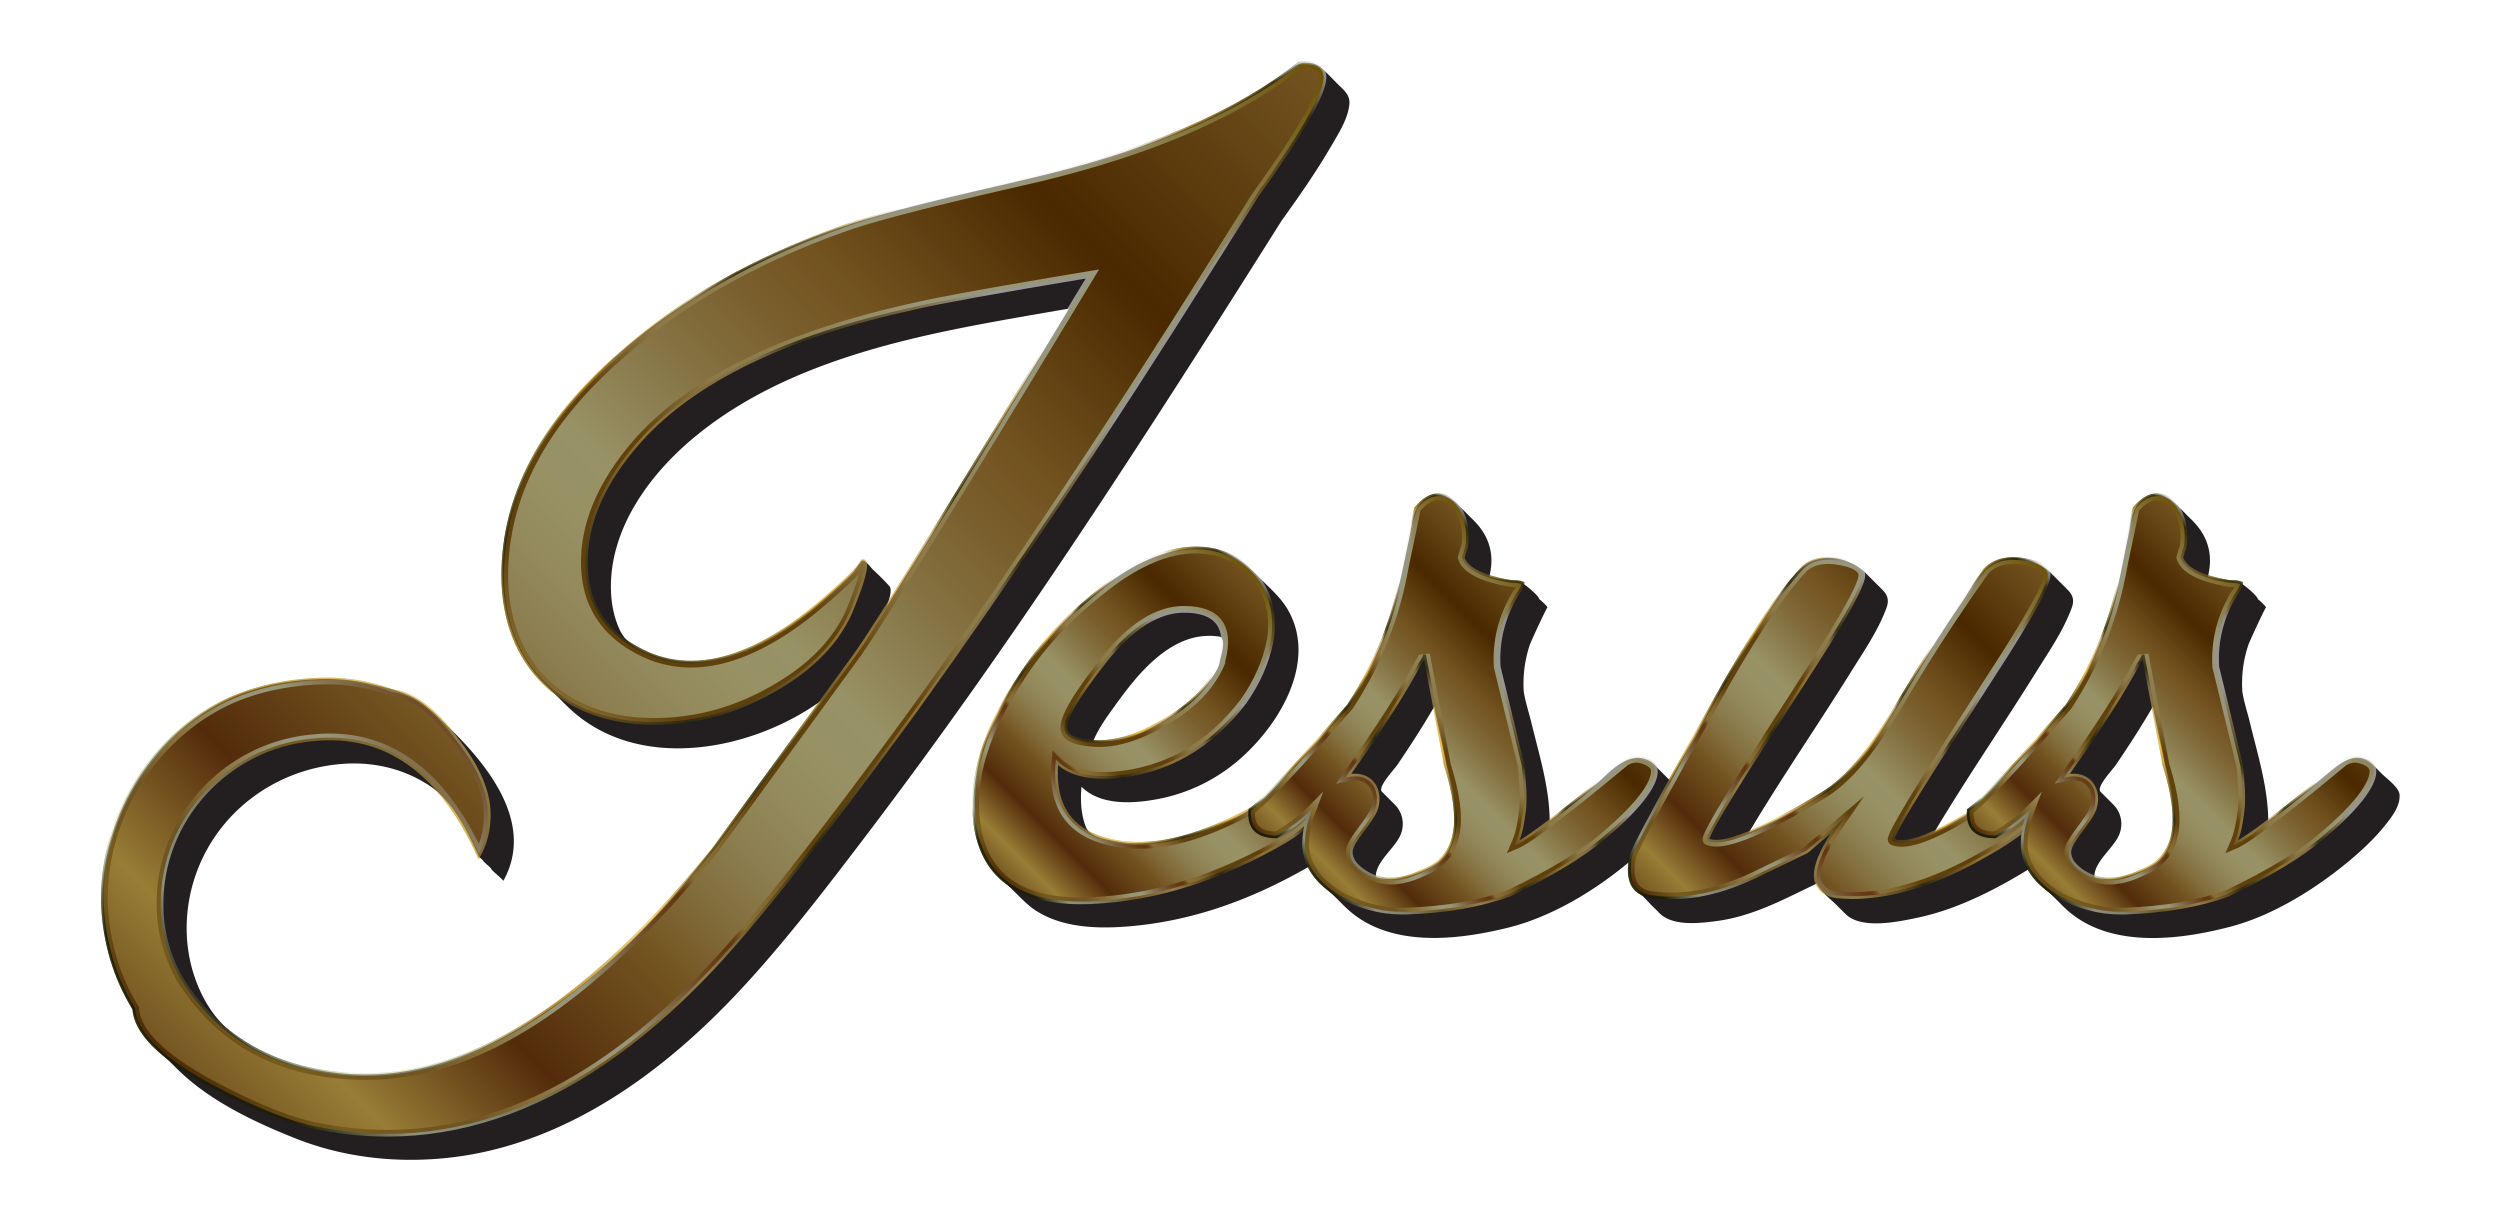 <svg xmlns="http://www.w3.org/2000/svg" viewBox="0 0 2785 1359" enable-background="new 0 0 2785 1359"><defs><linearGradient id="r" gradientUnits="userSpaceOnUse" x1="225.071" y1="1218.551" x2="1420.11" y2="23.512"><stop offset="0" stop-color="#c18f37"/><stop offset=".07" stop-color="#ffd45c"/><stop offset=".17" stop-color="#8b4a13"/><stop offset=".275" stop-color="#c18f37"/><stop offset=".282" stop-color="#c5963e"/><stop offset=".325" stop-color="#dab966"/><stop offset=".366" stop-color="#ead586"/><stop offset=".407" stop-color="#f6e99c"/><stop offset=".446" stop-color="#fdf5a9"/><stop offset=".48" stop-color="#fff9ae"/><stop offset=".504" stop-color="#f6e99c"/><stop offset=".584" stop-color="#d9b866"/><stop offset=".643" stop-color="#c89a44"/><stop offset=".676" stop-color="#c18f37"/><stop offset=".81" stop-color="#7d4400"/><stop offset="1" stop-color="#c18f37"/></linearGradient><linearGradient id="y" gradientUnits="userSpaceOnUse" x1="1453.186" y1="979.626" x2="1747.373" y2="685.438"><stop offset="0" stop-color="#7f470a"/><stop offset=".049" stop-color="#c5992e"/><stop offset=".075" stop-color="#c39830"/><stop offset=".085" stop-color="#be9337"/><stop offset=".088" stop-color="#bb913b"/><stop offset=".114" stop-color="#bb913b"/><stop offset=".153" stop-color="#e5bd5d"/><stop offset=".204" stop-color="#ffffcd"/><stop offset=".226" stop-color="#ffffcd"/><stop offset=".227" stop-color="#fdfcc9"/><stop offset=".25" stop-color="#dec38b"/><stop offset=".271" stop-color="#c6965b"/><stop offset=".29" stop-color="#b57637"/><stop offset=".305" stop-color="#aa6222"/><stop offset=".314" stop-color="#a65b1a"/><stop offset=".317" stop-color="#a9601d"/><stop offset=".321" stop-color="#b36f27"/><stop offset=".324" stop-color="#c38737"/><stop offset=".328" stop-color="#d9a94d"/><stop offset=".33" stop-color="#e4ba58"/><stop offset=".344" stop-color="#e0b654"/><stop offset=".36" stop-color="#d4a848"/><stop offset=".376" stop-color="#c19234"/><stop offset=".393" stop-color="#a67418"/><stop offset=".395" stop-color="#a26f14"/><stop offset=".511" stop-color="#a26f14"/><stop offset=".57" stop-color="#ecce76"/><stop offset=".596" stop-color="#edd17b"/><stop offset=".626" stop-color="#f0d989"/><stop offset=".658" stop-color="#f5e6a0"/><stop offset=".692" stop-color="#fdf9c1"/><stop offset=".701" stop-color="#ffffcb"/><stop offset=".815" stop-color="#ffffcb"/><stop offset=".839" stop-color="#f8f4b8"/><stop offset=".888" stop-color="#e8d886"/><stop offset=".956" stop-color="#cdaa37"/><stop offset="1" stop-color="#ba8b01"/></linearGradient><linearGradient id="t" gradientUnits="userSpaceOnUse" x1="224.01" y1="1219.611" x2="1421.17" y2="22.451"><stop offset="0" stop-color="#2f310e"/><stop offset=".03" stop-color="#343613"/><stop offset=".08" stop-color="#f0f3d0"/><stop offset=".13" stop-color="#d6d9b8"/><stop offset=".2" stop-color="#ba933b"/><stop offset=".29" stop-color="#f2d57f"/><stop offset=".36" stop-color="#9d8033"/><stop offset=".4" stop-color="#4e491e"/><stop offset=".51" stop-color="#edbe54"/><stop offset=".6" stop-color="#d3ba80"/><stop offset=".63" stop-color="#5d5322"/><stop offset=".7" stop-color="#cfb577"/><stop offset=".74" stop-color="#fff"/><stop offset=".87" stop-color="#f7f2e9"/><stop offset=".91" stop-color="#af8b39"/><stop offset=".97" stop-color="#524b1f"/><stop offset="1" stop-color="#fff"/></linearGradient><linearGradient id="u" gradientUnits="userSpaceOnUse" x1="1131.728" y1="994.99" x2="1443.023" y2="683.695"><stop offset="0" stop-color="#c18f37"/><stop offset=".07" stop-color="#ffd45c"/><stop offset=".17" stop-color="#8b4a13"/><stop offset=".275" stop-color="#c18f37"/><stop offset=".282" stop-color="#c5963e"/><stop offset=".325" stop-color="#dab966"/><stop offset=".366" stop-color="#ead586"/><stop offset=".407" stop-color="#f6e99c"/><stop offset=".446" stop-color="#fdf5a9"/><stop offset=".48" stop-color="#fff9ae"/><stop offset=".504" stop-color="#f6e99c"/><stop offset=".584" stop-color="#d9b866"/><stop offset=".643" stop-color="#c89a44"/><stop offset=".676" stop-color="#c18f37"/><stop offset=".81" stop-color="#7d4400"/><stop offset="1" stop-color="#c18f37"/></linearGradient><linearGradient id="v" gradientUnits="userSpaceOnUse" x1="1131.727" y1="994.991" x2="1443.023" y2="683.695"><stop offset="0" stop-color="#7f470a"/><stop offset=".049" stop-color="#c5992e"/><stop offset=".075" stop-color="#c39830"/><stop offset=".085" stop-color="#be9337"/><stop offset=".088" stop-color="#bb913b"/><stop offset=".114" stop-color="#bb913b"/><stop offset=".153" stop-color="#e5bd5d"/><stop offset=".204" stop-color="#ffffcd"/><stop offset=".226" stop-color="#ffffcd"/><stop offset=".227" stop-color="#fdfcc9"/><stop offset=".25" stop-color="#dec38b"/><stop offset=".271" stop-color="#c6965b"/><stop offset=".29" stop-color="#b57637"/><stop offset=".305" stop-color="#aa6222"/><stop offset=".314" stop-color="#a65b1a"/><stop offset=".317" stop-color="#a9601d"/><stop offset=".321" stop-color="#b36f27"/><stop offset=".324" stop-color="#c38737"/><stop offset=".328" stop-color="#d9a94d"/><stop offset=".33" stop-color="#e4ba58"/><stop offset=".344" stop-color="#e0b654"/><stop offset=".36" stop-color="#d4a848"/><stop offset=".376" stop-color="#c19234"/><stop offset=".393" stop-color="#a67418"/><stop offset=".395" stop-color="#a26f14"/><stop offset=".511" stop-color="#a26f14"/><stop offset=".57" stop-color="#ecce76"/><stop offset=".596" stop-color="#edd17b"/><stop offset=".626" stop-color="#f0d989"/><stop offset=".658" stop-color="#f5e6a0"/><stop offset=".692" stop-color="#fdf9c1"/><stop offset=".701" stop-color="#ffffcb"/><stop offset=".815" stop-color="#ffffcb"/><stop offset=".839" stop-color="#f8f4b8"/><stop offset=".888" stop-color="#e8d886"/><stop offset=".956" stop-color="#cdaa37"/><stop offset="1" stop-color="#ba8b01"/></linearGradient><linearGradient id="w" gradientUnits="userSpaceOnUse" x1="1130.667" y1="996.051" x2="1444.084" y2="682.635"><stop offset="0" stop-color="#2f310e"/><stop offset=".03" stop-color="#343613"/><stop offset=".08" stop-color="#f0f3d0"/><stop offset=".13" stop-color="#d6d9b8"/><stop offset=".2" stop-color="#ba933b"/><stop offset=".29" stop-color="#f2d57f"/><stop offset=".36" stop-color="#9d8033"/><stop offset=".4" stop-color="#4e491e"/><stop offset=".51" stop-color="#edbe54"/><stop offset=".6" stop-color="#d3ba80"/><stop offset=".63" stop-color="#5d5322"/><stop offset=".7" stop-color="#cfb577"/><stop offset=".74" stop-color="#fff"/><stop offset=".87" stop-color="#f7f2e9"/><stop offset=".91" stop-color="#af8b39"/><stop offset=".97" stop-color="#524b1f"/><stop offset="1" stop-color="#fff"/></linearGradient><linearGradient id="x" gradientUnits="userSpaceOnUse" x1="1453.186" y1="979.626" x2="1747.373" y2="685.438"><stop offset="0" stop-color="#c18f37"/><stop offset=".07" stop-color="#ffd45c"/><stop offset=".17" stop-color="#8b4a13"/><stop offset=".275" stop-color="#c18f37"/><stop offset=".282" stop-color="#c5963e"/><stop offset=".325" stop-color="#dab966"/><stop offset=".366" stop-color="#ead586"/><stop offset=".407" stop-color="#f6e99c"/><stop offset=".446" stop-color="#fdf5a9"/><stop offset=".48" stop-color="#fff9ae"/><stop offset=".504" stop-color="#f6e99c"/><stop offset=".584" stop-color="#d9b866"/><stop offset=".643" stop-color="#c89a44"/><stop offset=".676" stop-color="#c18f37"/><stop offset=".81" stop-color="#7d4400"/><stop offset="1" stop-color="#c18f37"/></linearGradient><linearGradient id="s" gradientUnits="userSpaceOnUse" x1="225.07" y1="1218.55" x2="1420.11" y2="23.511"><stop offset="0" stop-color="#7f470a"/><stop offset=".049" stop-color="#c5992e"/><stop offset=".075" stop-color="#c39830"/><stop offset=".085" stop-color="#be9337"/><stop offset=".088" stop-color="#bb913b"/><stop offset=".114" stop-color="#bb913b"/><stop offset=".153" stop-color="#e5bd5d"/><stop offset=".204" stop-color="#ffffcd"/><stop offset=".226" stop-color="#ffffcd"/><stop offset=".227" stop-color="#fdfcc9"/><stop offset=".25" stop-color="#dec38b"/><stop offset=".271" stop-color="#c6965b"/><stop offset=".29" stop-color="#b57637"/><stop offset=".305" stop-color="#aa6222"/><stop offset=".314" stop-color="#a65b1a"/><stop offset=".317" stop-color="#a9601d"/><stop offset=".321" stop-color="#b36f27"/><stop offset=".324" stop-color="#c38737"/><stop offset=".328" stop-color="#d9a94d"/><stop offset=".33" stop-color="#e4ba58"/><stop offset=".344" stop-color="#e0b654"/><stop offset=".36" stop-color="#d4a848"/><stop offset=".376" stop-color="#c19234"/><stop offset=".393" stop-color="#a67418"/><stop offset=".395" stop-color="#a26f14"/><stop offset=".511" stop-color="#a26f14"/><stop offset=".57" stop-color="#ecce76"/><stop offset=".596" stop-color="#edd17b"/><stop offset=".626" stop-color="#f0d989"/><stop offset=".658" stop-color="#f5e6a0"/><stop offset=".692" stop-color="#fdf9c1"/><stop offset=".701" stop-color="#ffffcb"/><stop offset=".815" stop-color="#ffffcb"/><stop offset=".839" stop-color="#f8f4b8"/><stop offset=".888" stop-color="#e8d886"/><stop offset=".956" stop-color="#cdaa37"/><stop offset="1" stop-color="#ba8b01"/></linearGradient><linearGradient id="z" gradientUnits="userSpaceOnUse" x1="1452.125" y1="980.686" x2="1748.434" y2="684.378"><stop offset="0" stop-color="#2f310e"/><stop offset=".03" stop-color="#343613"/><stop offset=".08" stop-color="#f0f3d0"/><stop offset=".13" stop-color="#d6d9b8"/><stop offset=".2" stop-color="#ba933b"/><stop offset=".29" stop-color="#f2d57f"/><stop offset=".36" stop-color="#9d8033"/><stop offset=".4" stop-color="#4e491e"/><stop offset=".51" stop-color="#edbe54"/><stop offset=".6" stop-color="#d3ba80"/><stop offset=".63" stop-color="#5d5322"/><stop offset=".7" stop-color="#cfb577"/><stop offset=".74" stop-color="#fff"/><stop offset=".87" stop-color="#f7f2e9"/><stop offset=".91" stop-color="#af8b39"/><stop offset=".97" stop-color="#524b1f"/><stop offset="1" stop-color="#fff"/></linearGradient><linearGradient id="A" gradientUnits="userSpaceOnUse" x1="1871.193" y1="1039.837" x2="2278.684" y2="632.346"><stop offset="0" stop-color="#c18f37"/><stop offset=".07" stop-color="#ffd45c"/><stop offset=".17" stop-color="#8b4a13"/><stop offset=".275" stop-color="#c18f37"/><stop offset=".282" stop-color="#c5963e"/><stop offset=".325" stop-color="#dab966"/><stop offset=".366" stop-color="#ead586"/><stop offset=".407" stop-color="#f6e99c"/><stop offset=".446" stop-color="#fdf5a9"/><stop offset=".48" stop-color="#fff9ae"/><stop offset=".504" stop-color="#f6e99c"/><stop offset=".584" stop-color="#d9b866"/><stop offset=".643" stop-color="#c89a44"/><stop offset=".676" stop-color="#c18f37"/><stop offset=".81" stop-color="#7d4400"/><stop offset="1" stop-color="#c18f37"/></linearGradient><linearGradient id="B" gradientUnits="userSpaceOnUse" x1="1871.193" y1="1039.837" x2="2278.684" y2="632.346"><stop offset="0" stop-color="#7f470a"/><stop offset=".049" stop-color="#c5992e"/><stop offset=".075" stop-color="#c39830"/><stop offset=".085" stop-color="#be9337"/><stop offset=".088" stop-color="#bb913b"/><stop offset=".114" stop-color="#bb913b"/><stop offset=".153" stop-color="#e5bd5d"/><stop offset=".204" stop-color="#ffffcd"/><stop offset=".226" stop-color="#ffffcd"/><stop offset=".227" stop-color="#fdfcc9"/><stop offset=".25" stop-color="#dec38b"/><stop offset=".271" stop-color="#c6965b"/><stop offset=".29" stop-color="#b57637"/><stop offset=".305" stop-color="#aa6222"/><stop offset=".314" stop-color="#a65b1a"/><stop offset=".317" stop-color="#a9601d"/><stop offset=".321" stop-color="#b36f27"/><stop offset=".324" stop-color="#c38737"/><stop offset=".328" stop-color="#d9a94d"/><stop offset=".33" stop-color="#e4ba58"/><stop offset=".344" stop-color="#e0b654"/><stop offset=".36" stop-color="#d4a848"/><stop offset=".376" stop-color="#c19234"/><stop offset=".393" stop-color="#a67418"/><stop offset=".395" stop-color="#a26f14"/><stop offset=".511" stop-color="#a26f14"/><stop offset=".57" stop-color="#ecce76"/><stop offset=".596" stop-color="#edd17b"/><stop offset=".626" stop-color="#f0d989"/><stop offset=".658" stop-color="#f5e6a0"/><stop offset=".692" stop-color="#fdf9c1"/><stop offset=".701" stop-color="#ffffcb"/><stop offset=".815" stop-color="#ffffcb"/><stop offset=".839" stop-color="#f8f4b8"/><stop offset=".888" stop-color="#e8d886"/><stop offset=".956" stop-color="#cdaa37"/><stop offset="1" stop-color="#ba8b01"/></linearGradient><linearGradient id="C" gradientUnits="userSpaceOnUse" x1="1870.133" y1="1040.898" x2="2279.745" y2="631.286"><stop offset="0" stop-color="#2f310e"/><stop offset=".03" stop-color="#343613"/><stop offset=".08" stop-color="#f0f3d0"/><stop offset=".13" stop-color="#d6d9b8"/><stop offset=".2" stop-color="#ba933b"/><stop offset=".29" stop-color="#f2d57f"/><stop offset=".36" stop-color="#9d8033"/><stop offset=".4" stop-color="#4e491e"/><stop offset=".51" stop-color="#edbe54"/><stop offset=".6" stop-color="#d3ba80"/><stop offset=".63" stop-color="#5d5322"/><stop offset=".7" stop-color="#cfb577"/><stop offset=".74" stop-color="#fff"/><stop offset=".87" stop-color="#f7f2e9"/><stop offset=".91" stop-color="#af8b39"/><stop offset=".97" stop-color="#524b1f"/><stop offset="1" stop-color="#fff"/></linearGradient><linearGradient id="D" gradientUnits="userSpaceOnUse" x1="2253.674" y1="979.626" x2="2547.861" y2="685.438"><stop offset="0" stop-color="#c18f37"/><stop offset=".07" stop-color="#ffd45c"/><stop offset=".17" stop-color="#8b4a13"/><stop offset=".275" stop-color="#c18f37"/><stop offset=".282" stop-color="#c5963e"/><stop offset=".325" stop-color="#dab966"/><stop offset=".366" stop-color="#ead586"/><stop offset=".407" stop-color="#f6e99c"/><stop offset=".446" stop-color="#fdf5a9"/><stop offset=".48" stop-color="#fff9ae"/><stop offset=".504" stop-color="#f6e99c"/><stop offset=".584" stop-color="#d9b866"/><stop offset=".643" stop-color="#c89a44"/><stop offset=".676" stop-color="#c18f37"/><stop offset=".81" stop-color="#7d4400"/><stop offset="1" stop-color="#c18f37"/></linearGradient><linearGradient id="E" gradientUnits="userSpaceOnUse" x1="2253.674" y1="979.626" x2="2547.861" y2="685.438"><stop offset="0" stop-color="#7f470a"/><stop offset=".049" stop-color="#c5992e"/><stop offset=".075" stop-color="#c39830"/><stop offset=".085" stop-color="#be9337"/><stop offset=".088" stop-color="#bb913b"/><stop offset=".114" stop-color="#bb913b"/><stop offset=".153" stop-color="#e5bd5d"/><stop offset=".204" stop-color="#ffffcd"/><stop offset=".226" stop-color="#ffffcd"/><stop offset=".227" stop-color="#fdfcc9"/><stop offset=".25" stop-color="#dec38b"/><stop offset=".271" stop-color="#c6965b"/><stop offset=".29" stop-color="#b57637"/><stop offset=".305" stop-color="#aa6222"/><stop offset=".314" stop-color="#a65b1a"/><stop offset=".317" stop-color="#a9601d"/><stop offset=".321" stop-color="#b36f27"/><stop offset=".324" stop-color="#c38737"/><stop offset=".328" stop-color="#d9a94d"/><stop offset=".33" stop-color="#e4ba58"/><stop offset=".344" stop-color="#e0b654"/><stop offset=".36" stop-color="#d4a848"/><stop offset=".376" stop-color="#c19234"/><stop offset=".393" stop-color="#a67418"/><stop offset=".395" stop-color="#a26f14"/><stop offset=".511" stop-color="#a26f14"/><stop offset=".57" stop-color="#ecce76"/><stop offset=".596" stop-color="#edd17b"/><stop offset=".626" stop-color="#f0d989"/><stop offset=".658" stop-color="#f5e6a0"/><stop offset=".692" stop-color="#fdf9c1"/><stop offset=".701" stop-color="#ffffcb"/><stop offset=".815" stop-color="#ffffcb"/><stop offset=".839" stop-color="#f8f4b8"/><stop offset=".888" stop-color="#e8d886"/><stop offset=".956" stop-color="#cdaa37"/><stop offset="1" stop-color="#ba8b01"/></linearGradient><linearGradient id="F" gradientUnits="userSpaceOnUse" x1="2252.613" y1="980.687" x2="2548.922" y2="684.378"><stop offset="0" stop-color="#2f310e"/><stop offset=".03" stop-color="#343613"/><stop offset=".08" stop-color="#f0f3d0"/><stop offset=".13" stop-color="#d6d9b8"/><stop offset=".2" stop-color="#ba933b"/><stop offset=".29" stop-color="#f2d57f"/><stop offset=".36" stop-color="#9d8033"/><stop offset=".4" stop-color="#4e491e"/><stop offset=".51" stop-color="#edbe54"/><stop offset=".6" stop-color="#d3ba80"/><stop offset=".63" stop-color="#5d5322"/><stop offset=".7" stop-color="#cfb577"/><stop offset=".74" stop-color="#fff"/><stop offset=".87" stop-color="#f7f2e9"/><stop offset=".91" stop-color="#af8b39"/><stop offset=".97" stop-color="#524b1f"/><stop offset="1" stop-color="#fff"/></linearGradient><filter id="a" color-interpolation-filters="sRGB"><feBlend in2="SourceGraphic" mode="multiply" result="blend"/></filter><filter id="q" color-interpolation-filters="sRGB"><feGaussianBlur in="SourceGraphic" result="result6" stdDeviation="10"/><feComposite in2="SourceGraphic" in="result6" operator="xor"/><feGaussianBlur result="result2" stdDeviation="10"/><feComposite in2="SourceGraphic" operator="atop" result="result91"/><feComposite result="result4" in="result2" operator="xor" in2="result91"/><feGaussianBlur in="result4" result="result3" stdDeviation="5"/><feSpecularLighting lighting-color="#FFF" in="result3" result="result5" specularExponent="35" specularConstant="3" surfaceScale="12"><feDistantLight elevation="45" azimuth="235"/></feSpecularLighting><feComposite in2="result5" in="SourceGraphic" k3=".7" k2=".8" operator="arithmetic" result="result7"/><feComposite in="result7" operator="in" in2="SourceGraphic"/></filter></defs><g fill="#231F20"><path d="M1427.813 245.691c19.52-27.21 38.849-54.769 55.643-83.772 7.978-13.777 18.728-30.445 19.822-46.848.586-8.794-6.036-14.724-11.9-20.276-6.09-6.034-11.978-12.31-18.202-18.203-3.834-3.799-8.332-5.686-13.745-6.327-8.685-1.029-12.646.376-19.263 5.462a425.758 425.758 0 01-17.104 12.474c-22.696 15.717-46.801 29.347-71.616 41.415-61.615 29.966-127.517 50.704-193.999 66.736-63.132 15.223-126.787 28.454-189.148 46.734-60.25 17.662-118.9 43.755-173.09 75.372-110.883 64.695-225.309 168.278-234.543 304.597-3.494 51.579 9.49 102.883 47.243 139.753 3.061 3.006 6.032 6.104 9.101 9.102 4.96 4.869 9.776 9.884 14.745 14.744 76.287 74.903 204.437 50.835 283.49-6.392C812.454 921.33 711.94 1079.22 551.155 1160.294c-45.657 23.022-95.628 37.297-147.016 36.649-64.945-.82-141.062-21.07-175.125-81.285-31.91-56.408-26.467-127.871 8.884-181.348 32.799-49.615 87.427-80.024 146.553-83.52 33.202-1.964 66.055 5.974 93.895 24.386 26.415 17.47 42.557 51.146 55.266 78.995-.163.293 4.202 3.786 4.551 4.55-.388.698 8.459 7.693 9.102 9.102-.604 1.086 12.544 11.442 13.47 13.47 34.423-61.964-14.062-125.087-57.292-167.6-13.879-13.726-27.075-28.76-44.81-37.607-14.28-7.124-32.143-11.014-47.669-14.538-19.049-4.325-38.635-5.775-58.132-4.927-35.075 1.524-70.4 9.045-102.161 24.241-56.21 26.895-99.932 77.776-121.412 135.895-23.572 63.778-19.275 136.053 13.335 195.982 7.52 13.821 9.563 28.884 19.554 41.731 3.427 4.408 7.272 8.441 11.22 12.376 1.516 1.518 3.032 3.037 4.551 4.55a9466.278 9466.278 0 0018.203 18.203c36.228 36.295 86.52 60.143 133.677 78.818 53.88 21.337 113.04 27.649 170.524 21.258 130.075-14.462 240.362-95.937 326.861-189.5 46.742-50.56 88.996-105.498 130.692-160.225A6017.995 6017.995 0 001093.5 754.716c116.842-166.143 226.02-337.25 334.313-509.025zm-437.44 406.791a280.166 280.166 0 00-18.203-18.202c-2.078-2.279-7.848-9.814-11.026-9.814-2.343.356-9.118 11.358-10.85 13.14-10.521 10.83-21.98 20.778-33.44 30.59-27.684 23.702-57.85 45.597-92.162 58.63-30.295 11.506-63.83 15.013-94.876 4.125-16.9-5.927-32.08-13.202-39.702-29.884-7.334-16.052-9.94-33.832-9.506-51.377 1.59-64.374 44.03-121.777 91.733-161.651 90.35-75.524 211.49-106.64 324.829-127.737 31.201-5.808 62.479-11.207 93.766-16.528-67.023 110.627-133.527 221.655-202.724 330.945 1.358-4.455 6.805-18.01 2.16-22.237-.058-.064 2.411 2.194 0 0zM2672.653 883.102c-2.6-7.803-14.13-15.965-19.958-21.761-2.808-2.892-5.7-5.71-8.555-8.555-16.84-17.31-33.44-5.503-48.494 6.873-22.637 18.608-45.412 37.085-68.792 54.758-.376-37.78-11.753-73.553-20.593-110.018-2.741-11.309-6.69-22.937-8.356-34.467-1.026-17.463 1.204-35.032 6.805-51.615 1.402-4.15 18.907-41.88 19.63-41.642.04-1.074-7.897-8.706-9.102-9.102.128-3.396-17.193-18.184-21.493-19.105-11.406-2.445-22.756-2.642-34.108-6.3 5.886-23.469.356-43.81-16.008-60.938-2.931-3.13-6.14-6-9.102-9.1-2.93-3.13-6.138-6.002-9.1-9.102-8.406-8.977-20.115-15.22-32.42-9.683-19.379 8.72-18.681 27.49-22.517 45.709-5.124 24.338-9.35 49.03-16.08 72.975-5.823 20.72-13.253 40.985-22.271 60.53-8.902 19.29-18.852 40.991-32.894 57.088-25.668 29.425-51.396 58.916-78.678 86.87-7.936 8.131-16.01 15.975-24.737 23.247-.94.783-2.343 1.678-3.16 2.633-.517 6.217-4.675 6.686-9.916 9.698-9.053 5.2-18.198 10.226-27.692 14.584 36.102-60.483 76.122-118.54 113.363-178.31 14.13-22.678 30.4-46.2 39.568-71.503 2.959-8.167 1.2-14.021-4.614-19.815-2.987-3.076-6.064-6.074-9.101-9.101-2.988-3.077-6.064-6.075-9.102-9.101-16.408-16.9-45.73-23.113-66.597-10.39-14 8.538-23.13 27.94-32.213 41.24a1944.2 1944.2 0 00-30.534 46.093c-16.572 25.813-31.947 52.293-47.919 78.467-16.378 26.842-34.56 53.83-58.18 74.903-22.528 20.098-51.747 34.386-78.59 47.783-7.526 3.756-15.15 7.328-22.927 10.533 36.21-60.78 76.437-119.076 113.842-179.11 14.13-22.677 30.399-46.2 39.567-71.502 2.959-8.167 1.2-14.021-4.614-19.815-2.987-3.076-6.063-6.074-9.101-9.101-2.987-3.077-6.064-6.075-9.101-9.101-15.976-16.454-45.602-23.712-65.746-10.39-17.74 11.733-31.461 35.824-43.192 53.002-19.288 28.245-36.787 57.707-53.599 87.478-15.039 26.633-29.835 53.406-44.74 80.113-3.78 6.772-7.495 13.581-11.225 20.38a3795.253 3795.253 0 00-12.47-12.46c-3.436-3.527-7.087-7.725-11.503-9.886-23.95-11.717-44.546 15.43-61.542 29.196-15.966 12.93-32.035 25.745-48.425 38.134-.377-37.778-11.754-73.553-20.593-110.017-2.741-11.31-6.689-22.937-8.355-34.467-1.028-17.463 1.201-35.032 6.803-51.615 1.402-4.15 18.906-41.88 19.629-41.643.04-1.074-7.897-8.705-9.101-9.1.127-3.397-17.193-18.185-21.493-19.107-11.406-2.445-22.757-2.64-34.108-6.3 5.886-23.468.357-43.809-16.008-60.937-2.937-3.125-6.139-6-9.101-9.101-2.937-3.125-6.139-6-9.101-9.102-8.424-8.962-20.1-15.227-32.42-9.682-19.38 8.72-18.681 27.488-22.516 45.708-8.706 41.358-16.558 82.522-33.132 121.696-12.198 28.832-27.006 56.259-47.666 79.82-18.516 21.118-37.152 42.15-56.384 62.62-11.62 12.369-23.326 24.78-36.375 35.655-9.976 8.313-24.65 13.467-36.501 18.633-14.126 6.158-28.653 11.475-43.568 15.384-24.869 6.517-50.714 8.783-76.078 3.793-11.095-2.183-26.592-4.6-30.887-15.997-5.286-14.028-5.958-29.418-4.613-44.213 21.529 21.53 58.79 18.803 86.096 13.504 30.31-5.882 58.72-19.017 82.912-38.191 47.407-37.574 95.93-112.586 60.57-173.024-7.436-12.71-19.741-23.72-30.404-34.074-3.07-2.997-6.023-6.113-9.101-9.101-47.206-46.09-114.769-20-160.164 14.173-58.05 43.698-107.229 101.715-134.296 169.706-19.547 49.099-27.871 117.697 13.95 158.17 6.15 5.982 12.037 12.235 18.203 18.202 7.045 6.854 13.588 13.703 22.054 19.054 25.97 16.414 58.478 19.298 88.46 18.022 36.756-1.67 73.165-8.487 108.226-19.585 37.357-11.825 73.1-28.388 106.986-47.996 6.695 13.468 19.987 25.094 30.917 35.708 3.061 3.006 6.024 6.113 9.102 9.101 47.088 46.241 123.503 37.746 182.024 23.214 48.698-12.094 97.06-41.641 135.345-73.755-3.315 25.149 8.848 32.355 22.712 47.414 2.863 3.187 6.199 5.949 9.101 9.101 14.47 16.103 44.72 12.556 64.04 10.076 30-3.852 57.383-15.346 84.375-28.407l28.017-13.557c4.189 9.23 15.414 17.335 22.527 24.566 2.972 3.092 6.094 6.043 9.102 9.101 17.301 18.004 59.27 8.965 80.683 4.432 36.473-7.721 70.348-23.365 102.683-41.543 7.212-4.054 14.336-8.268 21.313-12.714 6.914 12.297 19.377 23.194 29.647 33.154 3.064 3.003 6.022 6.115 9.102 9.102 47.806 46.857 126.542 37.54 185.611 22.068 43.972-11.516 88.14-38.042 123.64-66.217 17.71-14.054 35.08-29.577 49.205-47.305 7.283-9.14 18.036-23.051 15.216-35.74-.64-1.92 3.328 14.977 0 0zM2333.145 976.3c0-16.325 21.085-31.436 27.357-45.845 5.292-12.157 2.598-25.87-6.96-34.853-2.292-2.196-4.421-4.566-6.737-6.736-2.29-2.195-4.423-4.56-6.734-6.734-5.446-5.212 13.352-24.602 17.167-30.247 14.317-21.185 28.25-42.666 41.083-64.789 5.855 30.947 12.9 61.34 19.557 92.035 5.23 24.117 8.294 53.79-8.646 74.234-8.736 10.543-21.383 16.29-33.954 20.957-7.713 2.864-15.84 4.838-24.098 5.01-2.029.043-18.035-.568-18.035-3.032zM1358.9 735.971c-.686 9.052-9.36 19.808-14.788 26.802-8.681 11.184-19.286 20.761-30.776 28.985-26.86 19.225-61.67 37.064-95.623 34.102 5.874-14.204 15.173-27.122 24.139-39.492 13.22-18.24 27.011-36.458 44.045-51.346 13.101-11.45 28.409-21.232 45.59-25.026 8.766-1.935 17.889-2.109 26.77-.873 8.2 1.141 2.28 20.843.643 26.848zm173.756 240.33c0-16.326 21.087-31.436 27.358-45.847 5.29-12.156 2.597-25.87-6.961-34.852-2.291-2.196-4.42-4.566-6.736-6.736-2.29-2.195-4.424-4.56-6.734-6.734-5.446-5.212 13.352-24.602 17.166-30.247 14.318-21.185 28.25-42.666 41.084-64.789 5.855 30.947 12.9 61.34 19.558 92.035 5.23 24.118 8.294 53.79-8.647 74.234-8.736 10.543-21.384 16.29-33.954 20.957-7.714 2.865-15.841 4.838-24.099 5.01-2.028.043-18.035-.568-18.035-3.032z"/></g><g filter="url(#a)"><linearGradient y2="23.512" x2="1420.11" y1="1218.551" x1="225.071" gradientUnits="userSpaceOnUse" id="b"><stop offset="0" stop-color="#c18f37"/><stop offset=".07" stop-color="#ffd45c"/><stop offset=".17" stop-color="#8b4a13"/><stop offset=".275" stop-color="#c18f37"/><stop offset=".282" stop-color="#c5963e"/><stop offset=".325" stop-color="#dab966"/><stop offset=".366" stop-color="#ead586"/><stop offset=".407" stop-color="#f6e99c"/><stop offset=".446" stop-color="#fdf5a9"/><stop offset=".48" stop-color="#fff9ae"/><stop offset=".504" stop-color="#f6e99c"/><stop offset=".584" stop-color="#d9b866"/><stop offset=".643" stop-color="#c89a44"/><stop offset=".676" stop-color="#c18f37"/><stop offset=".81" stop-color="#7d4400"/><stop offset="1" stop-color="#c18f37"/></linearGradient><path d="M1400.508 218.387l-48.263 76.556c-114.834 183.068-224.674 347.83-331.186 495.948-71.565 98.192-134.805 181.406-189.726 246.312-151.449 179.74-311.217 252.968-477.642 219.682-33.285-6.657-73.228-23.3-119.826-48.264-54.921-29.956-83.214-58.248-84.877-84.877-21.636-34.95-33.286-74.89-34.95-118.163-1.664-93.198 51.592-181.404 133.141-223.01 26.627-13.315 56.583-21.636 91.533-24.964s66.571 0 98.191 11.649c24.965 3.329 48.264 21.635 71.563 53.256 24.965 31.621 36.613 59.914 36.613 84.877 0 16.643-3.327 31.621-11.648 46.6-43.27-94.862-104.849-138.134-184.733-129.812-94.864 8.32-169.754 89.87-168.09 184.733 0 29.957 8.32 58.25 23.299 83.214 44.936 69.897 113.17 104.847 204.704 104.847 121.49 0 249.638-83.212 386.108-251.303l156.44-214.69c26.627-36.613 113.17-178.075 261.287-422.721-99.855 16.643-164.76 28.292-193.053 34.95-144.79 31.62-246.309 81.548-306.223 148.118-39.941 44.936-59.913 89.87-59.913 134.805 0 48.264 23.3 81.549 68.234 101.52 14.978 6.657 31.622 9.985 48.264 9.985 43.27 0 89.87-21.635 139.798-63.241 31.62-26.628 48.264-43.271 49.928-48.264l1.663-1.664c6.658 0 3.33 16.642-9.984 49.928-14.979 39.942-46.6 71.563-91.535 96.527-41.606 23.299-84.877 34.95-131.477 34.95-101.52 0-168.089-64.907-168.089-164.763 0-88.205 43.27-171.418 129.812-246.31 68.233-61.577 153.11-108.177 251.302-143.126 33.286-11.65 98.191-28.293 193.053-49.928 141.462-31.62 244.647-76.555 312.882-131.475 18.306-1.665 26.627 3.327 28.293 11.65 4.991 14.978-19.972 59.913-74.893 136.468z" fill="url(#b)"/><linearGradient y2="23.511" x2="1420.11" y1="1218.55" x1="225.07" gradientUnits="userSpaceOnUse" id="c"><stop offset="0" stop-color="#7f470a"/><stop offset=".049" stop-color="#c5992e"/><stop offset=".075" stop-color="#c39830"/><stop offset=".085" stop-color="#be9337"/><stop offset=".088" stop-color="#bb913b"/><stop offset=".114" stop-color="#bb913b"/><stop offset=".153" stop-color="#e5bd5d"/><stop offset=".204" stop-color="#ffffcd"/><stop offset=".226" stop-color="#ffffcd"/><stop offset=".227" stop-color="#fdfcc9"/><stop offset=".25" stop-color="#dec38b"/><stop offset=".271" stop-color="#c6965b"/><stop offset=".29" stop-color="#b57637"/><stop offset=".305" stop-color="#aa6222"/><stop offset=".314" stop-color="#a65b1a"/><stop offset=".317" stop-color="#a9601d"/><stop offset=".321" stop-color="#b36f27"/><stop offset=".324" stop-color="#c38737"/><stop offset=".328" stop-color="#d9a94d"/><stop offset=".33" stop-color="#e4ba58"/><stop offset=".344" stop-color="#e0b654"/><stop offset=".36" stop-color="#d4a848"/><stop offset=".376" stop-color="#c19234"/><stop offset=".393" stop-color="#a67418"/><stop offset=".395" stop-color="#a26f14"/><stop offset=".511" stop-color="#a26f14"/><stop offset=".57" stop-color="#ecce76"/><stop offset=".596" stop-color="#edd17b"/><stop offset=".626" stop-color="#f0d989"/><stop offset=".658" stop-color="#f5e6a0"/><stop offset=".692" stop-color="#fdf9c1"/><stop offset=".701" stop-color="#ffffcb"/><stop offset=".815" stop-color="#ffffcb"/><stop offset=".839" stop-color="#f8f4b8"/><stop offset=".888" stop-color="#e8d886"/><stop offset=".956" stop-color="#cdaa37"/><stop offset="1" stop-color="#ba8b01"/></linearGradient><path d="M1453.713 69.95v6c5.427 0 9.713.84 12.396 2.43 1.934 1.144 2.985 2.599 3.409 4.716l.073.366.118.353c.87 2.61 1.193 11.765-14.543 40.353-12.318 22.377-31.791 52.052-59.533 90.722l-.104.145-.096.152-48.271 76.568c-116.92 186.395-225.183 348.518-330.952 495.602-79.134 108.577-139.335 186.736-189.465 245.98-63.093 74.878-128.489 131.824-194.371 169.257-32.779 18.625-66.338 32.787-99.743 42.093-33.345 9.29-67.468 14-101.422 14-25.16 0-50.845-2.586-76.34-7.685-31.346-6.27-70-21.863-118.131-47.649-52.734-28.763-80.243-55.673-81.762-79.983l-.094-1.504-.793-1.28c-20.95-33.842-32.406-72.593-34.053-115.175-.782-44.47 11.153-88.593 34.515-127.6 23.273-38.857 56.246-69.943 95.311-89.874 26.333-13.168 55.582-21.135 89.418-24.358 8.334-.793 16.52-1.196 24.332-1.196 25.086 0 48.381 4.09 71.217 12.503l.623.23.658.088c22.42 2.989 44.507 19.628 67.526 50.867l.059.08.062.08c23.438 29.687 35.322 56.993 35.322 81.159 0 11.933-1.827 22.524-5.676 32.554-40.288-81.477-96-122.77-165.734-122.774-6.36 0-12.933.348-19.536 1.034-99.015 8.704-175.22 92.484-173.525 190.76.01 30.102 8.362 59.926 24.154 86.247l.047.08.05.078c45.903 71.4 116.473 107.602 209.752 107.602 124.444 0 252.264-82.928 390.767-253.521l.098-.122.093-.127 156.443-214.693c27.01-37.142 112.767-177.37 261.567-423.144l6.765-11.173-12.884 2.147c-104.214 17.37-165.673 28.498-193.397 35.018-144.032 31.462-248.115 81.915-309.378 149.983-40.76 45.858-61.428 92.554-61.428 138.791 0 49.828 24.156 85.83 71.797 107.003 15.46 6.871 32.992 10.502 50.7 10.502 43.848 0 92.175-21.745 143.664-64.651 15.328-12.909 27.616-23.857 36.52-32.54 2.85-2.777 5.16-5.133 7.036-7.144-1.64 6.48-4.932 16.734-11.385 32.866l-.025.06-.022.062c-7.035 18.76-18.22 36.197-33.242 51.829-14.608 15.2-33.31 29.182-55.606 41.569-41.078 23.003-83.125 34.184-128.546 34.184-98.465 0-162.089-62.317-162.089-158.761 0-87.078 42.978-168.423 127.738-241.773l.047-.04.047-.043c32.991-29.773 71.127-56.95 113.345-80.778 40.63-22.93 86.37-43.504 135.919-61.14 32.337-11.317 95.273-27.588 192.38-49.735 137.34-30.699 242.93-74.935 313.887-131.497 1.5-.101 2.938-.153 4.29-.153v-6m0 0a73.16 73.16 0 00-6.604.319c-68.235 54.92-171.42 99.855-312.882 131.475-94.862 21.636-159.767 38.278-193.053 49.928-98.192 34.95-183.069 81.55-251.302 143.127-86.541 74.891-129.812 158.104-129.812 246.31 0 99.855 66.57 164.761 168.089 164.761 46.6 0 89.87-11.65 131.477-34.95 44.934-24.963 76.556-56.584 91.534-96.526 13.315-33.286 16.642-49.928 9.985-49.928l-1.664 1.664c-1.663 4.992-18.307 21.635-49.927 48.264-49.928 41.606-96.528 63.241-139.799 63.241-16.642 0-33.285-3.329-48.263-9.985-44.935-19.971-68.234-53.256-68.234-101.52 0-44.935 19.972-89.87 59.913-134.805 59.914-66.57 161.433-116.498 306.223-148.119 28.292-6.657 93.198-18.307 193.053-34.95C1064.33 552.904 977.786 694.365 951.16 730.98L794.72 945.668c-136.47 168.091-264.618 251.303-386.108 251.303-91.535 0-159.768-34.95-204.704-104.847-14.979-24.965-23.3-53.257-23.3-83.214-1.663-94.863 73.227-176.412 168.091-184.733a182.888 182.888 0 0118.97-1.007c70.723.004 125.984 43.611 165.763 130.819 8.32-14.978 11.648-29.957 11.648-46.6 0-24.963-11.648-53.256-36.613-84.877-23.3-31.62-46.598-49.927-71.563-53.256-23.949-8.823-47.896-12.873-73.291-12.873-8.135 0-16.421.416-24.9 1.224-34.95 3.328-64.906 11.65-91.533 24.963-81.55 41.607-134.805 129.813-133.141 223.011 1.664 43.272 13.314 83.213 34.95 118.163 1.663 26.628 29.956 54.92 84.877 84.877 46.598 24.965 86.54 41.607 119.826 48.264 26.014 5.203 51.836 7.801 77.518 7.801 138.621 0 272.348-75.84 400.124-227.483 54.92-64.906 118.161-148.12 189.726-246.312 106.512-148.118 216.352-312.88 331.186-495.948l48.263-76.556c54.921-76.555 79.884-121.49 74.893-136.469-1.45-7.247-7.946-11.969-21.69-11.968z" fill="url(#c)"/><linearGradient y2="22.451" x2="1421.17" y1="1219.611" x1="224.01" gradientUnits="userSpaceOnUse" id="d"><stop offset="0" stop-color="#2f310e"/><stop offset=".03" stop-color="#343613"/><stop offset=".08" stop-color="#f0f3d0"/><stop offset=".13" stop-color="#d6d9b8"/><stop offset=".2" stop-color="#ba933b"/><stop offset=".29" stop-color="#f2d57f"/><stop offset=".36" stop-color="#9d8033"/><stop offset=".4" stop-color="#4e491e"/><stop offset=".51" stop-color="#edbe54"/><stop offset=".6" stop-color="#d3ba80"/><stop offset=".63" stop-color="#5d5322"/><stop offset=".7" stop-color="#cfb577"/><stop offset=".74" stop-color="#fff"/><stop offset=".87" stop-color="#f7f2e9"/><stop offset=".91" stop-color="#af8b39"/><stop offset=".97" stop-color="#524b1f"/><stop offset="1" stop-color="#fff"/></linearGradient><path d="M1400.508 218.387l-48.263 76.556c-114.834 183.068-224.674 347.83-331.186 495.948-71.565 98.192-134.805 181.406-189.726 246.312-151.449 179.74-311.217 252.968-477.642 219.682-33.285-6.657-73.228-23.3-119.826-48.264-54.921-29.956-83.214-58.248-84.877-84.877-21.636-34.95-33.286-74.89-34.95-118.163-1.664-93.198 51.592-181.404 133.141-223.01 26.627-13.315 56.583-21.636 91.533-24.964s66.571 0 98.191 11.649c24.965 3.329 48.264 21.635 71.563 53.256 24.965 31.621 36.613 59.914 36.613 84.877 0 16.643-3.327 31.621-11.648 46.6-43.27-94.862-104.849-138.134-184.733-129.812-94.864 8.32-169.754 89.87-168.09 184.733 0 29.957 8.32 58.25 23.299 83.214 44.936 69.897 113.17 104.847 204.704 104.847 121.49 0 249.638-83.212 386.108-251.303l156.44-214.69c26.627-36.613 113.17-178.075 261.287-422.721-99.855 16.643-164.76 28.292-193.053 34.95-144.79 31.62-246.309 81.548-306.223 148.118-39.941 44.936-59.913 89.87-59.913 134.805 0 48.264 23.3 81.549 68.234 101.52 14.978 6.657 31.622 9.985 48.264 9.985 43.27 0 89.87-21.635 139.798-63.241 31.62-26.628 48.264-43.271 49.928-48.264l1.663-1.664c6.658 0 3.33 16.642-9.984 49.928-14.979 39.942-46.6 71.563-91.535 96.527-41.606 23.299-84.877 34.95-131.477 34.95-101.52 0-168.089-64.907-168.089-164.763 0-88.205 43.27-171.418 129.812-246.31 68.233-61.577 153.11-108.177 251.302-143.126 33.286-11.65 98.191-28.293 193.053-49.928 141.462-31.62 244.647-76.555 312.882-131.475 18.306-1.665 26.627 3.327 28.293 11.65 4.991 14.978-19.972 59.913-74.893 136.468z" stroke-miterlimit="10" stroke-width="3" stroke="url(#d)" fill="none"/><g><linearGradient y2="683.695" x2="1443.023" y1="994.99" x1="1131.728" gradientUnits="userSpaceOnUse" id="e"><stop offset="0" stop-color="#c18f37"/><stop offset=".07" stop-color="#ffd45c"/><stop offset=".17" stop-color="#8b4a13"/><stop offset=".275" stop-color="#c18f37"/><stop offset=".282" stop-color="#c5963e"/><stop offset=".325" stop-color="#dab966"/><stop offset=".366" stop-color="#ead586"/><stop offset=".407" stop-color="#f6e99c"/><stop offset=".446" stop-color="#fdf5a9"/><stop offset=".48" stop-color="#fff9ae"/><stop offset=".504" stop-color="#f6e99c"/><stop offset=".584" stop-color="#d9b866"/><stop offset=".643" stop-color="#c89a44"/><stop offset=".676" stop-color="#c18f37"/><stop offset=".81" stop-color="#7d4400"/><stop offset="1" stop-color="#c18f37"/></linearGradient><path d="M1432.127 937.347c-71.563 41.606-143.126 64.906-216.353 68.234-78.22 3.33-121.492-26.628-129.813-88.206-6.657-49.927 9.986-104.848 51.593-166.425 24.963-38.279 56.585-69.899 93.198-98.191 44.935-34.95 86.541-48.264 123.155-39.943 46.6 11.65 71.563 53.256 63.242 101.52-4.994 24.964-14.978 46.6-29.957 68.234-38.279 49.928-86.54 78.22-146.455 83.214-28.292 1.664-49.928-3.329-63.242-16.643-4.993 54.92 21.635 84.877 79.884 89.87 41.607 3.328 91.534-11.65 151.449-46.6 11.648-8.32 21.635-13.314 29.956-16.642 19.971-4.993 29.956 0 29.956 16.642 1.664 14.979-11.649 29.957-36.613 44.936zM1358.9 735.97c9.985-36.613-3.33-54.92-39.943-54.92-28.292 0-58.249 18.307-88.205 56.584-29.958 38.278-44.936 63.242-43.27 74.892 1.664 8.321 11.648 11.65 29.956 13.314 18.306 1.665 38.277-3.329 56.585-11.65 43.27-19.971 71.563-44.935 84.877-76.556v-1.664z" fill="url(#e)"/><linearGradient y2="683.695" x2="1443.023" y1="994.991" x1="1131.727" gradientUnits="userSpaceOnUse" id="f"><stop offset="0" stop-color="#7f470a"/><stop offset=".049" stop-color="#c5992e"/><stop offset=".075" stop-color="#c39830"/><stop offset=".085" stop-color="#be9337"/><stop offset=".088" stop-color="#bb913b"/><stop offset=".114" stop-color="#bb913b"/><stop offset=".153" stop-color="#e5bd5d"/><stop offset=".204" stop-color="#ffffcd"/><stop offset=".226" stop-color="#ffffcd"/><stop offset=".227" stop-color="#fdfcc9"/><stop offset=".25" stop-color="#dec38b"/><stop offset=".271" stop-color="#c6965b"/><stop offset=".29" stop-color="#b57637"/><stop offset=".305" stop-color="#aa6222"/><stop offset=".314" stop-color="#a65b1a"/><stop offset=".317" stop-color="#a9601d"/><stop offset=".321" stop-color="#b36f27"/><stop offset=".324" stop-color="#c38737"/><stop offset=".328" stop-color="#d9a94d"/><stop offset=".33" stop-color="#e4ba58"/><stop offset=".344" stop-color="#e0b654"/><stop offset=".36" stop-color="#d4a848"/><stop offset=".376" stop-color="#c19234"/><stop offset=".393" stop-color="#a67418"/><stop offset=".395" stop-color="#a26f14"/><stop offset=".511" stop-color="#a26f14"/><stop offset=".57" stop-color="#ecce76"/><stop offset=".596" stop-color="#edd17b"/><stop offset=".626" stop-color="#f0d989"/><stop offset=".658" stop-color="#f5e6a0"/><stop offset=".692" stop-color="#fdf9c1"/><stop offset=".701" stop-color="#ffffcb"/><stop offset=".815" stop-color="#ffffcb"/><stop offset=".839" stop-color="#f8f4b8"/><stop offset=".888" stop-color="#e8d886"/><stop offset=".956" stop-color="#cdaa37"/><stop offset="1" stop-color="#ba8b01"/></linearGradient><path d="M1332.242 616.416c6.899 0 13.718.752 20.27 2.236 21.154 5.304 37.925 17.178 48.503 34.342 10.53 17.085 14.067 37.915 10.234 60.245-4.621 23.047-13.81 43.96-28.907 65.796-18.69 24.35-39.969 43.456-63.246 56.786-23.591 13.51-50.098 21.576-78.784 23.977-3.341.195-6.61.294-9.717.294-22.337 0-38.775-5.112-48.858-15.194l-9.058-9.058-1.16 12.758c-2.562 28.182 2.975 50.632 16.457 66.726 14.229 16.985 37.407 26.966 68.924 29.667 3.914.313 7.946.472 11.986.472 40.981 0 87.745-15.658 142.965-47.869l.239-.14.225-.16c9.455-6.754 18.723-11.926 28.317-15.802 4.26-1.042 7.97-1.57 11.035-1.57 6.836 0 11.073 2.089 11.073 12.49v.332l.036.33c1.305 11.742-10.033 24.9-33.701 39.106-35.57 20.676-71.342 36.8-106.319 47.92-35.586 11.314-71.672 17.87-107.237 19.486-3.812.163-7.591.245-11.232.245-33.919 0-60.57-7.096-79.216-21.09-18.287-13.727-29.445-34.643-33.163-62.159-3.212-24.09-.694-49.756 7.484-76.284 8.334-27.034 22.846-55.965 43.133-85.99l.028-.04.027-.041c22.78-34.932 52.821-66.569 91.856-96.732 35.045-27.258 67.952-41.08 97.806-41.08M1224.61 832.16c15.95 0 33.895-4.325 51.928-12.52 45.39-20.95 74.14-47.012 87.893-79.676l.47-1.117v-2.082c5.33-20.068 3.954-35.578-4.093-46.114-7.906-10.351-21.987-15.6-41.85-15.6-31.084 0-62.35 19.812-92.93 58.886-33.096 42.288-46.4 66.045-44.485 79.439l.023.164.033.163c2.801 14.008 19.688 16.695 35.296 18.113 2.508.228 5.104.344 7.715.344m107.633-221.744c-31.073 0-65.197 14.115-101.49 42.343-36.613 28.292-68.235 59.912-93.198 98.19-41.607 61.578-58.25 116.499-51.593 166.426 7.904 58.496 47.344 88.456 118.326 88.456 3.74 0 7.572-.083 11.487-.25 73.227-3.328 144.79-26.628 216.353-68.234 24.964-14.98 38.277-29.957 36.613-44.935 0-12.567-5.69-18.491-17.076-18.49-3.693 0-7.988.624-12.88 1.847-8.321 3.328-18.308 8.322-29.957 16.643-54.49 31.786-100.718 47.051-139.941 47.051-3.904 0-7.741-.151-11.507-.452-58.249-4.993-84.877-34.95-79.884-89.87 11.676 11.676 29.748 16.952 53.1 16.952 3.277 0 6.66-.104 10.142-.31 59.914-4.992 108.176-33.285 146.455-83.213 14.978-21.635 24.963-43.27 29.956-68.234 8.321-48.264-16.642-89.87-63.242-101.52-7.04-1.6-14.265-2.4-21.664-2.4zM1224.61 826.16c-2.413 0-4.807-.104-7.171-.319-18.308-1.664-28.292-4.992-29.956-13.314-1.666-11.65 13.312-36.614 43.27-74.892 29.956-38.277 59.913-56.584 88.205-56.584 36.613 0 49.928 18.307 39.943 54.92v1.664c-13.314 31.621-41.607 56.585-84.877 76.556-15.943 7.247-33.146 11.969-49.414 11.969z" fill="url(#f)"/><linearGradient y2="682.635" x2="1444.084" y1="996.051" x1="1130.667" gradientUnits="userSpaceOnUse" id="g"><stop offset="0" stop-color="#2f310e"/><stop offset=".03" stop-color="#343613"/><stop offset=".08" stop-color="#f0f3d0"/><stop offset=".13" stop-color="#d6d9b8"/><stop offset=".2" stop-color="#ba933b"/><stop offset=".29" stop-color="#f2d57f"/><stop offset=".36" stop-color="#9d8033"/><stop offset=".4" stop-color="#4e491e"/><stop offset=".51" stop-color="#edbe54"/><stop offset=".6" stop-color="#d3ba80"/><stop offset=".63" stop-color="#5d5322"/><stop offset=".7" stop-color="#cfb577"/><stop offset=".74" stop-color="#fff"/><stop offset=".87" stop-color="#f7f2e9"/><stop offset=".91" stop-color="#af8b39"/><stop offset=".97" stop-color="#524b1f"/><stop offset="1" stop-color="#fff"/></linearGradient><path d="M1432.127 937.347c-71.563 41.606-143.126 64.906-216.353 68.234-78.22 3.33-121.492-26.628-129.813-88.206-6.657-49.927 9.986-104.848 51.593-166.425 24.963-38.279 56.585-69.899 93.198-98.191 44.935-34.95 86.541-48.264 123.155-39.943 46.6 11.65 71.563 53.256 63.242 101.52-4.994 24.964-14.978 46.6-29.957 68.234-38.279 49.928-86.54 78.22-146.455 83.214-28.292 1.664-49.928-3.329-63.242-16.643-4.993 54.92 21.635 84.877 79.884 89.87 41.607 3.328 91.534-11.65 151.449-46.6 11.648-8.32 21.635-13.314 29.956-16.642 19.971-4.993 29.956 0 29.956 16.642 1.664 14.979-11.649 29.957-36.613 44.936zM1358.9 735.97c9.985-36.613-3.33-54.92-39.943-54.92-28.292 0-58.249 18.307-88.205 56.584-29.958 38.278-44.936 63.242-43.27 74.892 1.664 8.321 11.648 11.65 29.956 13.314 18.306 1.665 38.277-3.329 56.585-11.65 43.27-19.971 71.563-44.935 84.877-76.556v-1.664z" stroke-miterlimit="10" stroke-width="3" stroke="url(#g)" fill="none"/></g><g><linearGradient y2="685.438" x2="1747.373" y1="979.626" x1="1453.186" gradientUnits="userSpaceOnUse" id="h"><stop offset="0" stop-color="#c18f37"/><stop offset=".07" stop-color="#ffd45c"/><stop offset=".17" stop-color="#8b4a13"/><stop offset=".275" stop-color="#c18f37"/><stop offset=".282" stop-color="#c5963e"/><stop offset=".325" stop-color="#dab966"/><stop offset=".366" stop-color="#ead586"/><stop offset=".407" stop-color="#f6e99c"/><stop offset=".446" stop-color="#fdf5a9"/><stop offset=".48" stop-color="#fff9ae"/><stop offset=".504" stop-color="#f6e99c"/><stop offset=".584" stop-color="#d9b866"/><stop offset=".643" stop-color="#c89a44"/><stop offset=".676" stop-color="#c18f37"/><stop offset=".81" stop-color="#7d4400"/><stop offset="1" stop-color="#c18f37"/></linearGradient><path d="M1788.276 932.353c-24.963 21.636-61.577 43.272-106.513 64.907-31.62 11.65-69.899 18.308-114.833 19.971h-4.994c-24.962 0-48.262-6.657-69.897-18.307-24.965-14.978-38.279-33.284-39.943-56.585 0-11.65 1.664-23.3 6.658-36.613-8.321 8.32-21.636 18.306-36.614 26.627-21.635 0-31.622-9.985-29.958-29.956l9.987-8.322c21.635-19.97 54.92-56.584 99.855-108.176 31.62-48.264 51.592-99.855 61.578-156.44l13.313-63.242c8.322-9.986 16.643-14.978 24.964-14.978 26.629 0 36.614 34.95 31.62 59.913-1.663 1.664-1.663 4.993-3.327 9.986 3.327 11.65 21.635 21.635 53.255 26.628 4.993 0 8.323 0 13.314 1.664 0 1.664-1.664 6.657-6.657 13.314-14.978 24.964-21.635 51.592-19.97 79.885l26.627 109.84c1.666 18.307 3.33 34.95 1.666 49.928-1.666 13.315-3.33 24.964-8.323 36.614 11.65-4.993 51.593-34.95 119.827-91.535 8.32-4.992 14.978-4.992 23.3-1.664 4.992 1.664 9.985 4.993 11.65 9.986 3.33 14.978-14.979 41.606-56.585 76.555zM1610.2 852.47l-23.299-123.156c0 1.665-1.664 4.993-4.993 9.986-16.642 31.62-43.27 73.227-79.884 124.82 24.963-4.993 38.277 14.977 31.62 36.612-4.992 14.98-28.292 36.615-28.292 48.264 0 8.321 4.993 14.978 14.98 21.636 18.305 11.65 38.277 11.65 63.24 0 21.635-8.321 33.286-23.3 36.615-43.27 3.328-18.308 0-43.271-9.987-74.892z" fill="url(#h)"/><linearGradient y2="685.438" x2="1747.373" y1="979.626" x1="1453.186" gradientUnits="userSpaceOnUse" id="i"><stop offset="0" stop-color="#7f470a"/><stop offset=".049" stop-color="#c5992e"/><stop offset=".075" stop-color="#c39830"/><stop offset=".085" stop-color="#be9337"/><stop offset=".088" stop-color="#bb913b"/><stop offset=".114" stop-color="#bb913b"/><stop offset=".153" stop-color="#e5bd5d"/><stop offset=".204" stop-color="#ffffcd"/><stop offset=".226" stop-color="#ffffcd"/><stop offset=".227" stop-color="#fdfcc9"/><stop offset=".25" stop-color="#dec38b"/><stop offset=".271" stop-color="#c6965b"/><stop offset=".29" stop-color="#b57637"/><stop offset=".305" stop-color="#aa6222"/><stop offset=".314" stop-color="#a65b1a"/><stop offset=".317" stop-color="#a9601d"/><stop offset=".321" stop-color="#b36f27"/><stop offset=".324" stop-color="#c38737"/><stop offset=".328" stop-color="#d9a94d"/><stop offset=".33" stop-color="#e4ba58"/><stop offset=".344" stop-color="#e0b654"/><stop offset=".36" stop-color="#d4a848"/><stop offset=".376" stop-color="#c19234"/><stop offset=".393" stop-color="#a67418"/><stop offset=".395" stop-color="#a26f14"/><stop offset=".511" stop-color="#a26f14"/><stop offset=".57" stop-color="#ecce76"/><stop offset=".596" stop-color="#edd17b"/><stop offset=".626" stop-color="#f0d989"/><stop offset=".658" stop-color="#f5e6a0"/><stop offset=".692" stop-color="#fdf9c1"/><stop offset=".701" stop-color="#ffffcb"/><stop offset=".815" stop-color="#ffffcb"/><stop offset=".839" stop-color="#f8f4b8"/><stop offset=".888" stop-color="#e8d886"/><stop offset=".956" stop-color="#cdaa37"/><stop offset="1" stop-color="#ba8b01"/></linearGradient><path d="M1601.88 557.239c6.72 0 12.445 2.826 17.015 8.401 8.097 9.877 11.711 27.392 8.968 43.018-1.162 1.85-1.654 3.934-2.167 6.109-.312 1.323-.666 2.823-1.216 4.474l-.587 1.76.51 1.785c4.192 14.678 24.822 25.654 58.088 30.906l.465.073h.471c2.079 0 3.748 0 5.31.115-.824 1.483-1.948 3.257-3.453 5.263l-.185.248-.16.266c-15.541 25.902-22.544 53.937-20.814 83.324l.032.538.126.523 26.523 109.412.186 2.035c1.527 16.722 2.97 32.518 1.456 46.206-1.66 13.263-3.297 24.262-7.879 34.952l-5.909 13.787 13.787-5.908c17.65-7.563 83.17-60.823 120.928-92.128 3.4-1.98 6.37-2.905 9.321-2.905 2.429 0 5.062.6 8.288 1.89l.163.066.167.055c3.052 1.018 6.636 3.094 7.754 5.917.638 3.479-.042 11.226-10.505 25.641-9.395 12.944-24.248 27.982-44.147 44.697l-.035.03-.035.03c-23.348 20.236-57.672 41.143-104.926 63.91-30.802 11.305-68.686 17.867-112.6 19.502h-4.884c-22.774 0-45.292-5.896-66.93-17.524-11.9-7.156-20.664-14.822-26.786-23.432-6.029-8.477-9.341-17.687-10.123-28.152.023-12.042 2.019-22.944 6.274-34.29l9.729-25.939-19.59 19.589c-8.198 8.199-20.789 17.419-33.905 24.852-8.625-.215-14.786-2.27-18.327-6.118-3.02-3.282-4.448-8.28-4.256-14.876l7.988-6.656.117-.098.111-.103c20.058-18.514 50.995-52.022 100.31-108.644l.27-.31.225-.343c31.722-48.42 52.15-100.294 62.45-158.588l12.98-61.655c6.751-7.768 13.276-11.705 19.406-11.705m-20.978 172.075c0-.302.04-.48.041-.487-.04.175-.5 1.856-4.026 7.144l-.173.26-.145.275c-16.438 31.234-43.175 73-79.467 124.14l-8.742 12.319 14.812-2.963c2.18-.436 4.301-.657 6.302-.657 6.845 0 12.333 2.531 15.87 7.32 4.205 5.694 5.136 13.794 2.558 22.233-1.999 5.93-7.818 13.78-13.447 21.374-8.12 10.955-15.132 20.416-15.132 28.724 0 13.32 10.074 21.576 17.652 26.628l.053.035.053.034c10.23 6.511 20.81 9.676 32.345 9.676 11.203 0 23.132-3.014 36.467-9.213 22.835-8.845 36.352-24.913 40.176-47.762 3.514-19.391.22-44.71-10.068-77.39L1592.797 728.2l-11.896 1.115m20.978-178.075c-8.32 0-16.642 4.992-24.964 14.978l-13.313 63.242c-9.986 56.585-29.958 108.176-61.578 156.44-44.934 51.592-78.22 88.206-99.855 108.176l-9.987 8.322c-1.664 19.97 8.323 29.956 29.958 29.956 14.978-8.32 28.293-18.306 36.614-26.627-4.994 13.313-6.657 24.964-6.657 36.613 1.663 23.301 14.978 41.607 39.942 56.585 21.636 11.65 44.935 18.307 69.898 18.307h4.993c44.934-1.663 83.213-8.32 114.833-19.971 44.937-21.635 81.55-43.271 106.513-64.907 41.607-34.95 59.914-61.577 56.585-76.555-1.664-4.993-6.658-8.322-11.65-9.986-3.74-1.496-7.145-2.32-10.515-2.32-4.128 0-8.205 1.236-12.785 3.984-68.233 56.585-108.176 86.542-119.827 91.534 4.994-11.649 6.657-23.299 8.323-36.613 1.664-14.978 0-31.62-1.665-49.928l-26.627-109.84c-1.666-28.293 4.991-54.921 19.97-79.885 4.993-6.658 6.657-11.65 6.657-13.314-4.992-1.664-8.321-1.664-13.315-1.664-31.62-4.993-49.927-14.979-53.255-26.628 1.664-4.993 1.664-8.322 3.328-9.986 4.993-24.964-4.992-59.913-31.62-59.913zm-99.855 312.88c36.613-51.592 63.242-93.198 79.884-124.82 3.33-4.992 4.993-8.32 4.993-9.985l23.3 123.155c9.986 31.621 13.314 56.585 9.986 74.892-3.33 19.97-14.98 34.95-36.615 43.27-12.482 5.826-23.715 8.738-34.117 8.738-10.401 0-19.97-2.912-29.123-8.738-9.987-6.657-14.98-13.314-14.98-21.635 0-11.65 23.3-33.285 28.292-48.264 5.957-19.361-4.075-37.387-24.141-37.387-2.357 0-4.855.25-7.479.774z" fill="url(#i)"/><linearGradient y2="684.378" x2="1748.434" y1="980.686" x1="1452.125" gradientUnits="userSpaceOnUse" id="j"><stop offset="0" stop-color="#2f310e"/><stop offset=".03" stop-color="#343613"/><stop offset=".08" stop-color="#f0f3d0"/><stop offset=".13" stop-color="#d6d9b8"/><stop offset=".2" stop-color="#ba933b"/><stop offset=".29" stop-color="#f2d57f"/><stop offset=".36" stop-color="#9d8033"/><stop offset=".4" stop-color="#4e491e"/><stop offset=".51" stop-color="#edbe54"/><stop offset=".6" stop-color="#d3ba80"/><stop offset=".63" stop-color="#5d5322"/><stop offset=".7" stop-color="#cfb577"/><stop offset=".74" stop-color="#fff"/><stop offset=".87" stop-color="#f7f2e9"/><stop offset=".91" stop-color="#af8b39"/><stop offset=".97" stop-color="#524b1f"/><stop offset="1" stop-color="#fff"/></linearGradient><path d="M1788.276 932.353c-24.963 21.636-61.577 43.272-106.513 64.907-31.62 11.65-69.899 18.308-114.833 19.971h-4.994c-24.962 0-48.262-6.657-69.897-18.307-24.965-14.978-38.279-33.284-39.943-56.585 0-11.65 1.664-23.3 6.658-36.613-8.321 8.32-21.636 18.306-36.614 26.627-21.635 0-31.622-9.985-29.958-29.956l9.987-8.322c21.635-19.97 54.92-56.584 99.855-108.176 31.62-48.264 51.592-99.855 61.578-156.44l13.313-63.242c8.322-9.986 16.643-14.978 24.964-14.978 26.629 0 36.614 34.95 31.62 59.913-1.663 1.664-1.663 4.993-3.327 9.986 3.327 11.65 21.635 21.635 53.255 26.628 4.993 0 8.323 0 13.314 1.664 0 1.664-1.664 6.657-6.657 13.314-14.978 24.964-21.635 51.592-19.97 79.885l26.627 109.84c1.666 18.307 3.33 34.95 1.666 49.928-1.666 13.315-3.33 24.964-8.323 36.614 11.65-4.993 51.593-34.95 119.827-91.535 8.32-4.992 14.978-4.992 23.3-1.664 4.992 1.664 9.985 4.993 11.65 9.986 3.33 14.978-14.979 41.606-56.585 76.555zM1610.2 852.47l-23.299-123.156c0 1.665-1.664 4.993-4.993 9.986-16.642 31.62-43.27 73.227-79.884 124.82 24.963-4.993 38.277 14.977 31.62 36.612-4.992 14.98-28.292 36.615-28.292 48.264 0 8.321 4.993 14.978 14.98 21.636 18.305 11.65 38.277 11.65 63.24 0 21.635-8.321 33.286-23.3 36.615-43.27 3.328-18.308 0-43.271-9.987-74.892z" stroke-miterlimit="10" stroke-width="3" stroke="url(#j)" fill="none"/></g><g><linearGradient y2="632.346" x2="2278.684" y1="1039.837" x1="1871.193" gradientUnits="userSpaceOnUse" id="k"><stop offset="0" stop-color="#c18f37"/><stop offset=".07" stop-color="#ffd45c"/><stop offset=".17" stop-color="#8b4a13"/><stop offset=".275" stop-color="#c18f37"/><stop offset=".282" stop-color="#c5963e"/><stop offset=".325" stop-color="#dab966"/><stop offset=".366" stop-color="#ead586"/><stop offset=".407" stop-color="#f6e99c"/><stop offset=".446" stop-color="#fdf5a9"/><stop offset=".48" stop-color="#fff9ae"/><stop offset=".504" stop-color="#f6e99c"/><stop offset=".584" stop-color="#d9b866"/><stop offset=".643" stop-color="#c89a44"/><stop offset=".676" stop-color="#c18f37"/><stop offset=".81" stop-color="#7d4400"/><stop offset="1" stop-color="#c18f37"/></linearGradient><path d="M2235.954 729.314l-74.89 116.498c-38.28 59.914-54.922 89.87-51.594 89.87 11.65 4.993 34.95-1.664 69.899-21.635 31.622-18.307 54.92-29.957 69.9-38.279 19.97-4.992 29.955 0 29.955 16.643 0 14.979-23.299 36.614-71.563 63.242-61.576 34.95-116.497 48.264-163.097 43.27-8.32-1.663-14.978-4.99-19.971-13.313-6.657-11.65 0-33.285 21.635-64.906l-33.284 28.292-51.591 24.965c-43.273 21.635-83.214 29.956-121.493 24.963-21.635-3.328-28.292-18.306-23.299-44.935 1.664-6.658 19.972-41.606 54.921-104.848l39.941-71.563c39.943-71.564 71.565-118.163 94.864-143.127 9.985-11.65 26.628-14.978 48.264-9.985 14.978 3.328 23.299 9.985 21.635 18.307-1.666 11.65-18.307 41.606-46.6 86.541l-74.89 116.498c-38.28 59.914-54.921 89.87-51.594 89.87 16.644 6.657 58.25-9.986 126.484-51.592 28.293-16.642 56.585-51.592 88.207-106.512 21.635-36.614 51.591-84.877 93.198-143.127 11.649-11.65 28.292-14.978 49.928-9.985 14.978 3.328 23.299 9.985 21.635 18.307-1.666 11.65-18.308 41.606-46.6 86.541z" fill="url(#k)"/><linearGradient y2="632.346" x2="2278.684" y1="1039.837" x1="1871.193" gradientUnits="userSpaceOnUse" id="l"><stop offset="0" stop-color="#7f470a"/><stop offset=".049" stop-color="#c5992e"/><stop offset=".075" stop-color="#c39830"/><stop offset=".085" stop-color="#be9337"/><stop offset=".088" stop-color="#bb913b"/><stop offset=".114" stop-color="#bb913b"/><stop offset=".153" stop-color="#e5bd5d"/><stop offset=".204" stop-color="#ffffcd"/><stop offset=".226" stop-color="#ffffcd"/><stop offset=".227" stop-color="#fdfcc9"/><stop offset=".25" stop-color="#dec38b"/><stop offset=".271" stop-color="#c6965b"/><stop offset=".29" stop-color="#b57637"/><stop offset=".305" stop-color="#aa6222"/><stop offset=".314" stop-color="#a65b1a"/><stop offset=".317" stop-color="#a9601d"/><stop offset=".321" stop-color="#b36f27"/><stop offset=".324" stop-color="#c38737"/><stop offset=".328" stop-color="#d9a94d"/><stop offset=".33" stop-color="#e4ba58"/><stop offset=".344" stop-color="#e0b654"/><stop offset=".36" stop-color="#d4a848"/><stop offset=".376" stop-color="#c19234"/><stop offset=".393" stop-color="#a67418"/><stop offset=".395" stop-color="#a26f14"/><stop offset=".511" stop-color="#a26f14"/><stop offset=".57" stop-color="#ecce76"/><stop offset=".596" stop-color="#edd17b"/><stop offset=".626" stop-color="#f0d989"/><stop offset=".658" stop-color="#f5e6a0"/><stop offset=".692" stop-color="#fdf9c1"/><stop offset=".701" stop-color="#ffffcb"/><stop offset=".815" stop-color="#ffffcb"/><stop offset=".839" stop-color="#f8f4b8"/><stop offset=".888" stop-color="#e8d886"/><stop offset=".956" stop-color="#cdaa37"/><stop offset="1" stop-color="#ba8b01"/></linearGradient><path d="M2242.795 622.22v6c5.112 0 10.755.704 16.822 2.104 11.23 2.494 17.923 6.92 17.053 11.273l-.032.163-.024.164c-1.417 9.915-16.8 38.232-45.725 84.173l-74.882 116.485c-17.381 27.205-31.332 49.869-40.343 65.542-13.905 24.186-13.635 26.88-11.787 30.253a6.36 6.36 0 003.744 3.033c3.1 1.235 6.725 1.861 10.785 1.861 14.541 0 36.053-8.08 63.969-24.032 21.123-12.228 38.366-21.394 52.221-28.758 6.448-3.428 12.058-6.41 16.879-9.076 4.111-.984 7.7-1.483 10.673-1.483 4.02 0 6.773.858 8.42 2.624 1.763 1.89 2.656 5.21 2.656 9.865 0 3.268-2.037 10.572-15.683 22.781-11.778 10.539-29.535 22.384-52.778 35.208l-.032.017-.031.018c-50.858 28.866-98.247 43.502-140.853 43.502-6.213 0-12.39-.32-18.368-.95-7.738-1.592-12.161-4.527-15.705-10.405-3.155-5.594-4.512-20.61 21.406-58.49l25.3-36.979-34.138 29.02-32.7 27.796-50.903 24.63-.035.018-.035.017c-34.634 17.317-66.392 25.735-97.089 25.735-6.985 0-14.007-.453-20.872-1.345-7.521-1.168-12.678-3.852-15.761-8.204-4.206-5.935-5.055-15.853-2.527-29.481 1.047-3.788 9.628-22.396 54.301-103.234l39.941-71.563c37.451-67.098 69.96-116.186 94.011-141.957l.087-.093.083-.096c5.765-6.726 14.387-10.136 25.628-10.136 5.083 0 10.712.704 16.778 2.104 11.23 2.495 17.924 6.92 17.053 11.273l-.032.163-.024.164c-1.417 9.915-16.8 38.233-45.725 84.173l-74.882 116.485c-17.381 27.205-31.331 49.87-40.343 65.542-13.905 24.186-13.634 26.88-11.787 30.253a6.361 6.361 0 003.855 3.065c2.966 1.103 6.446 1.662 10.353 1.662 21.94 0 61.507-17.622 120.954-53.867 28.643-16.867 57.34-51.39 90.305-108.637 28.935-48.966 59.227-95.499 92.598-142.243 6.997-6.82 15.907-10.137 27.22-10.138l.001-6m-.001 0c-13.047 0-23.65 4.078-31.803 12.232-41.607 58.25-71.563 106.513-93.198 143.127-31.622 54.92-59.915 89.87-88.207 106.513-58.538 35.694-97.475 53.013-117.869 53.013-3.378 0-6.25-.476-8.615-1.422-3.327 0 13.314-29.956 51.593-89.87l74.891-116.498c28.293-44.935 44.934-74.891 46.6-86.54 1.664-8.323-6.657-14.98-21.635-18.307-6.492-1.499-12.532-2.248-18.08-2.248-12.942 0-23.195 4.078-30.184 12.232-23.3 24.964-54.921 71.563-94.864 143.127l-39.94 71.563c-34.95 63.242-53.258 98.19-54.922 104.848-4.993 26.63 1.664 41.607 23.3 44.935 7.179.937 14.412 1.405 21.72 1.405 31.653 0 64.616-8.79 99.772-26.368l51.591-24.965 33.284-28.292c-21.635 31.62-28.292 53.257-21.635 64.906 4.993 8.322 11.65 11.65 19.971 13.314 6.28.673 12.705 1.013 19.283 1.013 42.235 0 90.536-14.044 143.814-44.284 48.264-26.628 71.563-48.264 71.563-63.242 0-12.566-5.69-18.49-17.076-18.49-3.693 0-7.988.625-12.88 1.848-14.978 8.321-38.277 19.971-69.9 38.278-27.572 15.756-47.891 23.224-60.962 23.224-3.497 0-6.477-.535-8.936-1.589-3.328 0 13.314-29.956 51.593-89.87l74.89-116.498c28.293-44.935 44.935-74.891 46.6-86.54 1.665-8.323-6.656-14.98-21.634-18.308-6.492-1.498-12.532-2.247-18.125-2.247z" fill="url(#l)"/><linearGradient y2="631.286" x2="2279.745" y1="1040.898" x1="1870.133" gradientUnits="userSpaceOnUse" id="m"><stop offset="0" stop-color="#2f310e"/><stop offset=".03" stop-color="#343613"/><stop offset=".08" stop-color="#f0f3d0"/><stop offset=".13" stop-color="#d6d9b8"/><stop offset=".2" stop-color="#ba933b"/><stop offset=".29" stop-color="#f2d57f"/><stop offset=".36" stop-color="#9d8033"/><stop offset=".4" stop-color="#4e491e"/><stop offset=".51" stop-color="#edbe54"/><stop offset=".6" stop-color="#d3ba80"/><stop offset=".63" stop-color="#5d5322"/><stop offset=".7" stop-color="#cfb577"/><stop offset=".74" stop-color="#fff"/><stop offset=".87" stop-color="#f7f2e9"/><stop offset=".91" stop-color="#af8b39"/><stop offset=".97" stop-color="#524b1f"/><stop offset="1" stop-color="#fff"/></linearGradient><path d="M2235.954 729.314l-74.89 116.498c-38.28 59.914-54.922 89.87-51.594 89.87 11.65 4.993 34.95-1.664 69.899-21.635 31.622-18.307 54.92-29.957 69.9-38.279 19.97-4.992 29.955 0 29.955 16.643 0 14.979-23.299 36.614-71.563 63.242-61.576 34.95-116.497 48.264-163.097 43.27-8.32-1.663-14.978-4.99-19.971-13.313-6.657-11.65 0-33.285 21.635-64.906l-33.284 28.292-51.591 24.965c-43.273 21.635-83.214 29.956-121.493 24.963-21.635-3.328-28.292-18.306-23.299-44.935 1.664-6.658 19.972-41.606 54.921-104.848l39.941-71.563c39.943-71.564 71.565-118.163 94.864-143.127 9.985-11.65 26.628-14.978 48.264-9.985 14.978 3.328 23.299 9.985 21.635 18.307-1.666 11.65-18.307 41.606-46.6 86.541l-74.89 116.498c-38.28 59.914-54.921 89.87-51.594 89.87 16.644 6.657 58.25-9.986 126.484-51.592 28.293-16.642 56.585-51.592 88.207-106.512 21.635-36.614 51.591-84.877 93.198-143.127 11.649-11.65 28.292-14.978 49.928-9.985 14.978 3.328 23.299 9.985 21.635 18.307-1.666 11.65-18.308 41.606-46.6 86.541z" stroke-miterlimit="10" stroke-width="3" stroke="url(#m)" fill="none"/></g><g><linearGradient y2="685.438" x2="2547.861" y1="979.626" x1="2253.674" gradientUnits="userSpaceOnUse" id="n"><stop offset="0" stop-color="#c18f37"/><stop offset=".07" stop-color="#ffd45c"/><stop offset=".17" stop-color="#8b4a13"/><stop offset=".275" stop-color="#c18f37"/><stop offset=".282" stop-color="#c5963e"/><stop offset=".325" stop-color="#dab966"/><stop offset=".366" stop-color="#ead586"/><stop offset=".407" stop-color="#f6e99c"/><stop offset=".446" stop-color="#fdf5a9"/><stop offset=".48" stop-color="#fff9ae"/><stop offset=".504" stop-color="#f6e99c"/><stop offset=".584" stop-color="#d9b866"/><stop offset=".643" stop-color="#c89a44"/><stop offset=".676" stop-color="#c18f37"/><stop offset=".81" stop-color="#7d4400"/><stop offset="1" stop-color="#c18f37"/></linearGradient><path d="M2588.764 932.353c-24.964 21.636-61.578 43.272-106.512 64.907-31.62 11.65-69.9 18.308-114.834 19.971h-4.993c-24.963 0-48.264-6.657-69.899-18.307-24.963-14.978-38.277-33.284-39.941-56.585 0-11.65 1.664-23.3 6.657-36.613-8.323 8.32-21.635 18.306-36.615 26.627-21.635 0-31.62-9.985-29.956-29.956l9.986-8.322c21.636-19.97 54.92-56.584 99.856-108.176 31.62-48.264 51.591-99.855 61.576-156.44l13.314-63.242c8.321-9.986 16.644-14.978 24.965-14.978 26.627 0 36.613 34.95 31.62 59.913-1.664 1.664-1.664 4.993-3.328 9.986 3.328 11.65 21.635 21.635 53.256 26.628 4.993 0 8.32 0 13.314 1.664 0 1.664-1.664 6.657-6.657 13.314-14.979 24.964-21.636 51.592-19.972 79.885l26.629 109.84c1.664 18.307 3.33 34.95 1.664 49.928-1.664 13.315-3.328 24.964-8.321 36.614 11.65-4.993 51.591-34.95 119.826-91.535 8.321-4.992 14.978-4.992 23.3-1.664 4.993 1.664 9.986 4.993 11.65 9.986 3.328 14.978-14.978 41.606-56.585 76.555zM2410.69 852.47l-23.3-123.156c0 1.665-1.665 4.993-4.992 9.986-16.642 31.62-43.271 73.227-79.884 124.82 24.963-4.993 38.277 14.977 31.62 36.612-4.994 14.98-28.293 36.615-28.293 48.264 0 8.321 4.994 14.978 14.979 21.636 18.307 11.65 38.278 11.65 63.242 0 21.635-8.321 33.285-23.3 36.613-43.27 3.33-18.308 0-43.271-9.985-74.892z" fill="url(#n)"/><linearGradient y2="685.438" x2="2547.861" y1="979.626" x1="2253.674" gradientUnits="userSpaceOnUse" id="o"><stop offset="0" stop-color="#7f470a"/><stop offset=".049" stop-color="#c5992e"/><stop offset=".075" stop-color="#c39830"/><stop offset=".085" stop-color="#be9337"/><stop offset=".088" stop-color="#bb913b"/><stop offset=".114" stop-color="#bb913b"/><stop offset=".153" stop-color="#e5bd5d"/><stop offset=".204" stop-color="#ffffcd"/><stop offset=".226" stop-color="#ffffcd"/><stop offset=".227" stop-color="#fdfcc9"/><stop offset=".25" stop-color="#dec38b"/><stop offset=".271" stop-color="#c6965b"/><stop offset=".29" stop-color="#b57637"/><stop offset=".305" stop-color="#aa6222"/><stop offset=".314" stop-color="#a65b1a"/><stop offset=".317" stop-color="#a9601d"/><stop offset=".321" stop-color="#b36f27"/><stop offset=".324" stop-color="#c38737"/><stop offset=".328" stop-color="#d9a94d"/><stop offset=".33" stop-color="#e4ba58"/><stop offset=".344" stop-color="#e0b654"/><stop offset=".36" stop-color="#d4a848"/><stop offset=".376" stop-color="#c19234"/><stop offset=".393" stop-color="#a67418"/><stop offset=".395" stop-color="#a26f14"/><stop offset=".511" stop-color="#a26f14"/><stop offset=".57" stop-color="#ecce76"/><stop offset=".596" stop-color="#edd17b"/><stop offset=".626" stop-color="#f0d989"/><stop offset=".658" stop-color="#f5e6a0"/><stop offset=".692" stop-color="#fdf9c1"/><stop offset=".701" stop-color="#ffffcb"/><stop offset=".815" stop-color="#ffffcb"/><stop offset=".839" stop-color="#f8f4b8"/><stop offset=".888" stop-color="#e8d886"/><stop offset=".956" stop-color="#cdaa37"/><stop offset="1" stop-color="#ba8b01"/></linearGradient><path d="M2402.368 557.239c6.72 0 12.445 2.826 17.015 8.401 8.097 9.877 11.712 27.393 8.969 43.018-1.162 1.85-1.654 3.934-2.167 6.109-.313 1.323-.667 2.823-1.217 4.474l-.587 1.76.51 1.785c4.193 14.678 24.823 25.654 58.089 30.906l.465.074h.47c2.08 0 3.748 0 5.31.114-.824 1.483-1.947 3.257-3.452 5.264l-.185.247-.16.266c-15.54 25.901-22.544 53.935-20.816 83.324l.032.538.127.523 26.524 109.412.19 2.085c1.524 16.702 2.964 32.48 1.45 46.153-1.657 13.262-3.293 24.26-7.877 34.955l-5.909 13.787 13.787-5.908c17.645-7.561 83.168-60.822 120.928-92.128 3.4-1.98 6.37-2.905 9.32-2.906 2.429 0 5.062.601 8.286 1.891l.164.066.168.055c3.052 1.017 6.637 3.093 7.755 5.917.637 3.479-.043 11.226-10.505 25.641-9.396 12.944-24.248 27.983-44.147 44.697l-.035.03-.035.03c-23.35 20.236-57.673 41.142-104.926 63.91-30.802 11.307-68.684 17.867-112.601 19.502h-4.883c-22.775 0-45.294-5.896-66.932-17.524-11.9-7.157-20.662-14.822-26.785-23.432-6.028-8.477-9.34-17.688-10.123-28.152.024-12.042 2.02-22.944 6.275-34.29l9.726-25.933L2255 901.483c-8.203 8.201-20.795 17.421-33.908 24.852-8.625-.215-14.785-2.27-18.325-6.118-3.02-3.282-4.448-8.279-4.256-14.876l7.988-6.656.116-.098.112-.103c20.048-18.505 50.984-52.012 100.31-108.644l.27-.31.225-.343c31.722-48.42 52.15-100.296 62.449-158.588l12.98-61.656c6.75-7.767 13.275-11.704 19.407-11.704m-20.978 172.075c0-.307.04-.487.041-.488-.04.173-.498 1.852-4.027 7.146l-.172.259-.145.274c-16.438 31.234-43.175 73.001-79.467 124.142l-8.742 12.318 14.812-2.963c2.18-.436 4.301-.657 6.302-.657 6.845 0 12.332 2.531 15.87 7.32 4.204 5.694 5.135 13.794 2.557 22.233-1.999 5.929-7.817 13.78-13.445 21.372-8.12 10.956-15.134 20.418-15.134 28.726 0 13.32 10.073 21.576 17.65 26.628l.053.035.054.034c10.232 6.511 20.812 9.676 32.347 9.676 11.202 0 23.132-3.014 36.466-9.213 22.838-8.846 36.354-24.916 40.175-47.768 3.514-19.385.22-44.702-10.067-77.383l-23.233-122.806-11.895 1.115m20.978-178.075c-8.32 0-16.644 4.992-24.965 14.978l-13.314 63.242c-9.985 56.585-29.956 108.176-61.576 156.44-44.936 51.592-78.22 88.206-99.855 108.176l-9.987 8.322c-1.664 19.97 8.32 29.956 29.956 29.956 14.98-8.32 28.293-18.306 36.615-26.627-4.993 13.313-6.657 24.964-6.657 36.613 1.664 23.301 14.978 41.607 39.941 56.585 21.636 11.65 44.936 18.307 69.9 18.307h4.993c44.934-1.663 83.213-8.32 114.833-19.971 44.934-21.635 81.548-43.271 106.513-64.907 41.606-34.95 59.912-61.577 56.584-76.555-1.663-4.993-6.657-8.322-11.65-9.986-3.74-1.496-7.144-2.32-10.515-2.32-4.127 0-8.204 1.236-12.784 3.984-68.235 56.585-108.176 86.542-119.827 91.534 4.993-11.649 6.657-23.299 8.321-36.613 1.666-14.978 0-31.62-1.664-49.928l-26.628-109.84c-1.664-28.293 4.993-54.921 19.971-79.885 4.993-6.658 6.657-11.65 6.657-13.314-4.993-1.664-8.32-1.664-13.314-1.664-31.62-4.993-49.928-14.979-53.255-26.628 1.663-4.993 1.663-8.322 3.327-9.986 4.993-24.964-4.993-59.913-31.62-59.913zm-99.855 312.88c36.613-51.592 63.242-93.198 79.884-124.82 3.327-4.992 4.993-8.32 4.993-9.985l23.299 123.155c9.985 31.621 13.315 56.585 9.985 74.892-3.328 19.97-14.978 34.95-36.613 43.27-12.482 5.826-23.715 8.738-34.117 8.738-10.402 0-19.971-2.912-29.125-8.738-9.985-6.657-14.979-13.314-14.979-21.635 0-11.65 23.3-33.285 28.293-48.264 5.957-19.361-4.075-37.387-24.141-37.387-2.357 0-4.856.25-7.48.774z" fill="url(#o)"/><linearGradient y2="684.378" x2="2548.922" y1="980.687" x1="2252.613" gradientUnits="userSpaceOnUse" id="p"><stop offset="0" stop-color="#2f310e"/><stop offset=".03" stop-color="#343613"/><stop offset=".08" stop-color="#f0f3d0"/><stop offset=".13" stop-color="#d6d9b8"/><stop offset=".2" stop-color="#ba933b"/><stop offset=".29" stop-color="#f2d57f"/><stop offset=".36" stop-color="#9d8033"/><stop offset=".4" stop-color="#4e491e"/><stop offset=".51" stop-color="#edbe54"/><stop offset=".6" stop-color="#d3ba80"/><stop offset=".63" stop-color="#5d5322"/><stop offset=".7" stop-color="#cfb577"/><stop offset=".74" stop-color="#fff"/><stop offset=".87" stop-color="#f7f2e9"/><stop offset=".91" stop-color="#af8b39"/><stop offset=".97" stop-color="#524b1f"/><stop offset="1" stop-color="#fff"/></linearGradient><path d="M2588.764 932.353c-24.964 21.636-61.578 43.272-106.512 64.907-31.62 11.65-69.9 18.308-114.834 19.971h-4.993c-24.963 0-48.264-6.657-69.899-18.307-24.963-14.978-38.277-33.284-39.941-56.585 0-11.65 1.664-23.3 6.657-36.613-8.323 8.32-21.635 18.306-36.615 26.627-21.635 0-31.62-9.985-29.956-29.956l9.986-8.322c21.636-19.97 54.92-56.584 99.856-108.176 31.62-48.264 51.591-99.855 61.576-156.44l13.314-63.242c8.321-9.986 16.644-14.978 24.965-14.978 26.627 0 36.613 34.95 31.62 59.913-1.664 1.664-1.664 4.993-3.328 9.986 3.328 11.65 21.635 21.635 53.256 26.628 4.993 0 8.32 0 13.314 1.664 0 1.664-1.664 6.657-6.657 13.314-14.979 24.964-21.636 51.592-19.972 79.885l26.629 109.84c1.664 18.307 3.33 34.95 1.664 49.928-1.664 13.315-3.328 24.964-8.321 36.614 11.65-4.993 51.591-34.95 119.826-91.535 8.321-4.992 14.978-4.992 23.3-1.664 4.993 1.664 9.986 4.993 11.65 9.986 3.328 14.978-14.978 41.606-56.585 76.555zM2410.69 852.47l-23.3-123.156c0 1.665-1.665 4.993-4.992 9.986-16.642 31.62-43.271 73.227-79.884 124.82 24.963-4.993 38.277 14.977 31.62 36.612-4.994 14.98-28.293 36.615-28.293 48.264 0 8.321 4.994 14.978 14.979 21.636 18.307 11.65 38.278 11.65 63.242 0 21.635-8.321 33.285-23.3 36.613-43.27 3.33-18.308 0-43.271-9.985-74.892z" stroke-miterlimit="10" stroke-width="3" stroke="url(#p)" fill="none"/></g></g><g filter="url(#q)" opacity=".534"><g><path d="M1400.508 218.387l-48.263 76.556c-114.834 183.068-224.674 347.83-331.186 495.948-71.565 98.192-134.805 181.406-189.726 246.312-151.449 179.74-311.217 252.968-477.642 219.682-33.285-6.657-73.228-23.3-119.826-48.264-54.921-29.956-83.214-58.248-84.877-84.877-21.636-34.95-33.286-74.89-34.95-118.163-1.664-93.198 51.592-181.404 133.141-223.01 26.627-13.315 56.583-21.636 91.533-24.964 34.95-3.329 66.571 0 98.191 11.649 24.965 3.329 48.264 21.635 71.563 53.256 24.965 31.621 36.613 59.914 36.613 84.877 0 16.643-3.327 31.621-11.648 46.6-43.27-94.862-104.849-138.134-184.733-129.812-94.864 8.32-169.754 89.87-168.09 184.733 0 29.957 8.32 58.25 23.299 83.214 44.936 69.897 113.17 104.847 204.704 104.847 121.49 0 249.638-83.212 386.108-251.303l156.44-214.69c26.627-36.613 113.17-178.075 261.287-422.721-99.855 16.642-164.76 28.292-193.053 34.95-144.79 31.62-246.309 81.548-306.223 148.118-39.941 44.936-59.913 89.87-59.913 134.805 0 48.264 23.3 81.549 68.234 101.52 14.978 6.656 31.622 9.985 48.264 9.985 43.27 0 89.87-21.635 139.798-63.241 31.62-26.629 48.264-43.271 49.928-48.264l1.663-1.664c6.658 0 3.33 16.642-9.984 49.928-14.979 39.942-46.6 71.563-91.535 96.527-41.606 23.299-84.877 34.95-131.477 34.95-101.52 0-168.089-64.907-168.089-164.763 0-88.206 43.27-171.418 129.812-246.31 68.233-61.577 153.11-108.177 251.302-143.126 33.286-11.65 98.191-28.293 193.053-49.928 141.462-31.62 244.647-76.555 312.882-131.475 18.306-1.665 26.627 3.327 28.293 11.65 4.991 14.977-19.972 59.913-74.893 136.468z" fill="url(#r)"/><path d="M1453.713 69.95v6c5.427 0 9.713.84 12.396 2.43 1.934 1.144 2.985 2.599 3.409 4.716l.073.366.118.353c.87 2.61 1.193 11.765-14.543 40.353-12.318 22.377-31.791 52.052-59.533 90.722l-.104.145-.096.152-48.271 76.568C1230.24 478.15 1121.979 640.273 1016.21 787.357c-79.134 108.577-139.335 186.736-189.466 245.98-63.092 74.878-128.488 131.824-194.37 169.257-32.78 18.625-66.338 32.787-99.744 42.093-33.344 9.29-67.467 14-101.421 14-25.16 0-50.845-2.586-76.341-7.685-31.345-6.27-69.999-21.863-118.13-47.649-52.735-28.763-80.243-55.673-81.762-79.983l-.094-1.504-.793-1.28c-20.95-33.842-32.406-72.593-34.053-115.175-.782-44.47 11.153-88.593 34.515-127.6 23.273-38.857 56.246-69.943 95.311-89.874 26.333-13.168 55.582-21.135 89.418-24.358 8.334-.793 16.52-1.196 24.332-1.196 25.086 0 48.38 4.09 71.217 12.503l.623.23.658.088c22.42 2.989 44.507 19.628 67.525 50.867l.06.08.062.08c23.438 29.687 35.322 56.993 35.322 81.159 0 11.933-1.827 22.524-5.676 32.554-40.289-81.477-96-122.77-165.734-122.774-6.36 0-12.934.348-19.536 1.034-99.015 8.704-175.22 92.484-173.526 190.76.01 30.102 8.362 59.926 24.154 86.247l.048.08.05.078c45.902 71.4 116.473 107.602 209.752 107.602 124.443 0 252.264-82.927 390.766-253.521l.1-.122.091-.126 156.444-214.694c27.01-37.142 112.767-177.37 261.567-423.143l6.765-11.174-12.884 2.148c-104.214 17.37-165.673 28.497-193.397 35.017C874.03 368.818 769.948 419.27 708.685 487.34c-40.76 45.857-61.428 92.553-61.428 138.79 0 49.828 24.156 85.83 71.797 107.004 15.46 6.87 32.992 10.502 50.7 10.502 43.848 0 92.175-21.746 143.664-64.652 15.328-12.909 27.616-23.856 36.52-32.539 2.85-2.778 5.16-5.134 7.036-7.145-1.64 6.48-4.933 16.734-11.385 32.866l-.025.06-.023.062c-7.034 18.76-18.219 36.198-33.241 51.829-14.608 15.2-33.31 29.182-55.607 41.57-41.077 23.002-83.124 34.184-128.545 34.184-98.465 0-162.089-62.318-162.089-158.762 0-87.078 42.977-168.422 127.738-241.773l.047-.04.046-.043c32.992-29.773 71.127-56.95 113.346-80.777 40.63-22.93 86.37-43.504 135.919-61.14 32.336-11.318 95.273-27.588 192.38-49.736 137.34-30.699 242.93-74.935 313.887-131.496 1.5-.102 2.937-.154 4.29-.154v-6m0 0a73.16 73.16 0 00-6.604.319c-68.235 54.92-171.42 99.855-312.882 131.475-94.862 21.636-159.768 38.278-193.053 49.928-98.192 34.95-183.069 81.55-251.303 143.127-86.54 74.891-129.811 158.104-129.811 246.31 0 99.855 66.57 164.761 168.089 164.761 46.6 0 89.87-11.65 131.477-34.95 44.934-24.963 76.556-56.584 91.534-96.526 13.314-33.286 16.642-49.928 9.985-49.928l-1.664 1.664c-1.664 4.993-18.307 21.636-49.928 48.264-49.927 41.606-96.527 63.241-139.798 63.241-16.642 0-33.285-3.328-48.264-9.985-44.934-19.971-68.233-53.256-68.233-101.52 0-44.935 19.971-89.87 59.912-134.805 59.915-66.57 161.434-116.498 306.224-148.119 28.292-6.657 93.198-18.306 193.053-34.95-148.117 244.647-234.66 386.109-261.287 422.723L794.72 945.668C658.25 1113.759 530.101 1196.97 408.61 1196.97c-91.534 0-159.767-34.95-204.704-104.847-14.978-24.965-23.299-53.257-23.299-83.213-1.663-94.864 73.227-176.413 168.09-184.734a182.888 182.888 0 0118.971-1.007c70.723.004 125.983 43.611 165.762 130.819 8.321-14.978 11.65-29.956 11.65-46.6 0-24.963-11.65-53.255-36.614-84.876-23.3-31.621-46.599-49.928-71.563-53.257-23.949-8.823-47.896-12.873-73.291-12.873-8.135 0-16.421.416-24.9 1.224-34.95 3.328-64.907 11.65-91.533 24.964-81.55 41.606-134.805 129.812-133.141 223.01 1.663 43.273 13.314 83.214 34.95 118.163 1.663 26.629 29.956 54.921 84.876 84.877 46.599 24.965 86.542 41.607 119.827 48.264 26.014 5.203 51.836 7.802 77.518 7.802 138.62 0 272.348-75.84 400.124-227.484 54.92-64.906 118.16-148.12 189.725-246.311 106.513-148.119 216.353-312.88 331.186-495.948l48.264-76.557c54.921-76.555 79.884-121.49 74.893-136.468-1.45-7.248-7.946-11.97-21.69-11.969z" fill="url(#s)"/><path d="M1400.508 218.387l-48.263 76.556c-114.834 183.068-224.674 347.83-331.186 495.948-71.565 98.192-134.805 181.406-189.726 246.312-151.449 179.74-311.217 252.968-477.642 219.682-33.285-6.657-73.228-23.3-119.826-48.264-54.921-29.956-83.214-58.248-84.877-84.877-21.636-34.95-33.286-74.89-34.95-118.163-1.664-93.198 51.592-181.404 133.141-223.01 26.627-13.315 56.583-21.636 91.533-24.964 34.95-3.329 66.571 0 98.191 11.649 24.965 3.329 48.264 21.635 71.563 53.256 24.965 31.621 36.613 59.914 36.613 84.877 0 16.643-3.327 31.621-11.648 46.6-43.27-94.862-104.849-138.134-184.733-129.812-94.864 8.32-169.754 89.87-168.09 184.733 0 29.957 8.32 58.25 23.299 83.214 44.936 69.897 113.17 104.847 204.704 104.847 121.49 0 249.638-83.212 386.108-251.303l156.44-214.69c26.627-36.613 113.17-178.075 261.287-422.721-99.855 16.642-164.76 28.292-193.053 34.95-144.79 31.62-246.309 81.548-306.223 148.118-39.941 44.936-59.913 89.87-59.913 134.805 0 48.264 23.3 81.549 68.234 101.52 14.978 6.656 31.622 9.985 48.264 9.985 43.27 0 89.87-21.635 139.798-63.241 31.62-26.629 48.264-43.271 49.928-48.264l1.663-1.664c6.658 0 3.33 16.642-9.984 49.928-14.979 39.942-46.6 71.563-91.535 96.527-41.606 23.299-84.877 34.95-131.477 34.95-101.52 0-168.089-64.907-168.089-164.763 0-88.206 43.27-171.418 129.812-246.31 68.233-61.577 153.11-108.177 251.302-143.126 33.286-11.65 98.191-28.293 193.053-49.928 141.462-31.62 244.647-76.555 312.882-131.475 18.306-1.665 26.627 3.327 28.293 11.65 4.991 14.977-19.972 59.913-74.893 136.468z" stroke-miterlimit="10" fill="none" stroke="url(#t)" stroke-width="3"/></g><g><path d="M1432.127 937.347c-71.563 41.606-143.126 64.906-216.353 68.234-78.22 3.33-121.492-26.628-129.813-88.206-6.657-49.927 9.986-104.848 51.593-166.425 24.963-38.279 56.585-69.899 93.198-98.191 44.935-34.95 86.541-48.264 123.155-39.943 46.6 11.65 71.563 53.256 63.242 101.52-4.994 24.964-14.978 46.6-29.957 68.234-38.279 49.928-86.54 78.22-146.455 83.214-28.292 1.664-49.928-3.329-63.242-16.643-4.993 54.92 21.635 84.877 79.884 89.87 41.607 3.328 91.534-11.65 151.449-46.6 11.648-8.32 21.635-13.314 29.956-16.642 19.971-4.993 29.956 0 29.956 16.642 1.664 14.979-11.649 29.957-36.613 44.936zM1358.9 735.97c9.985-36.613-3.33-54.92-39.943-54.92-28.292 0-58.249 18.307-88.205 56.584-29.958 38.278-44.936 63.242-43.27 74.892 1.664 8.321 11.648 11.65 29.956 13.314 18.306 1.665 38.277-3.329 56.585-11.65 43.27-19.971 71.563-44.935 84.877-76.556v-1.664z" fill="url(#u)"/><path d="M1332.242 616.416c6.899 0 13.718.752 20.27 2.236 21.154 5.304 37.925 17.178 48.503 34.342 10.53 17.085 14.067 37.915 10.234 60.245-4.621 23.047-13.81 43.96-28.907 65.796-18.69 24.35-39.969 43.456-63.246 56.786-23.591 13.51-50.098 21.576-78.784 23.977-3.341.195-6.61.294-9.717.294-22.337 0-38.775-5.112-48.858-15.194l-9.058-9.058-1.16 12.758c-2.562 28.182 2.975 50.632 16.457 66.726 14.229 16.985 37.407 26.966 68.924 29.667 3.914.313 7.946.472 11.986.472 40.981 0 87.745-15.658 142.965-47.869l.239-.14.225-.16c9.455-6.754 18.723-11.926 28.317-15.802 4.26-1.042 7.97-1.57 11.035-1.57 6.836 0 11.073 2.089 11.073 12.49v.332l.037.33c1.304 11.742-10.034 24.9-33.702 39.106-35.569 20.676-71.342 36.8-106.318 47.92-35.586 11.314-71.672 17.87-107.238 19.486-3.812.163-7.59.245-11.232.245-33.918 0-60.57-7.096-79.215-21.09-18.287-13.727-29.445-34.643-33.164-62.159-3.212-24.09-.694-49.756 7.484-76.284 8.335-27.034 22.847-55.965 43.134-85.99l.027-.04.027-.041c22.78-34.932 52.822-66.569 91.856-96.732 35.046-27.258 67.953-41.08 97.807-41.08M1224.609 832.16c15.95 0 33.895-4.325 51.928-12.52 45.39-20.95 74.14-47.012 87.893-79.676l.47-1.117v-2.082c5.33-20.068 3.954-35.578-4.093-46.114-7.906-10.351-21.987-15.6-41.85-15.6-31.084 0-62.35 19.812-92.93 58.886-33.096 42.288-46.4 66.045-44.485 79.439l.023.164.033.163c2.801 14.008 19.688 16.695 35.296 18.113 2.508.228 5.104.344 7.715.344m107.633-221.744c-31.073 0-65.197 14.115-101.49 42.343-36.613 28.292-68.235 59.912-93.198 98.19-41.607 61.578-58.25 116.499-51.593 166.426 7.904 58.496 47.344 88.456 118.326 88.456 3.74 0 7.572-.083 11.487-.25 73.227-3.327 144.79-26.628 216.353-68.234 24.964-14.98 38.277-29.957 36.613-44.935 0-12.567-5.69-18.491-17.076-18.49-3.693 0-7.988.624-12.88 1.847-8.321 3.328-18.308 8.322-29.957 16.643-54.49 31.786-100.718 47.051-139.941 47.051-3.904 0-7.741-.151-11.507-.452-58.249-4.993-84.877-34.95-79.884-89.87 11.676 11.676 29.748 16.952 53.1 16.952 3.277 0 6.66-.104 10.142-.31 59.914-4.992 108.176-33.285 146.455-83.213 14.978-21.635 24.963-43.27 29.956-68.234 8.321-48.264-16.642-89.87-63.242-101.52-7.04-1.6-14.265-2.4-21.664-2.4zM1224.61 826.16c-2.413 0-4.807-.104-7.171-.319-18.308-1.664-28.292-4.992-29.956-13.314-1.666-11.65 13.312-36.614 43.27-74.892 29.956-38.277 59.913-56.584 88.205-56.584 36.613 0 49.928 18.307 39.943 54.92v1.664c-13.314 31.621-41.607 56.585-84.877 76.556-15.943 7.247-33.146 11.969-49.414 11.969z" fill="url(#v)"/><path d="M1432.127 937.347c-71.563 41.606-143.126 64.906-216.353 68.234-78.22 3.33-121.492-26.628-129.813-88.206-6.657-49.927 9.986-104.848 51.593-166.425 24.963-38.279 56.585-69.899 93.198-98.191 44.935-34.95 86.541-48.264 123.155-39.943 46.6 11.65 71.563 53.256 63.242 101.52-4.994 24.964-14.978 46.6-29.957 68.234-38.279 49.928-86.54 78.22-146.455 83.214-28.292 1.664-49.928-3.329-63.242-16.643-4.993 54.92 21.635 84.877 79.884 89.87 41.607 3.328 91.534-11.65 151.449-46.6 11.648-8.32 21.635-13.314 29.956-16.642 19.971-4.993 29.956 0 29.956 16.642 1.664 14.979-11.649 29.957-36.613 44.936zM1358.9 735.97c9.985-36.613-3.33-54.92-39.943-54.92-28.292 0-58.249 18.307-88.205 56.584-29.958 38.278-44.936 63.242-43.27 74.892 1.664 8.321 11.648 11.65 29.956 13.314 18.306 1.665 38.277-3.329 56.585-11.65 43.27-19.971 71.563-44.935 84.877-76.556v-1.664z" stroke-miterlimit="10" fill="none" stroke="url(#w)" stroke-width="3"/></g><g><path d="M1788.276 932.353c-24.963 21.636-61.577 43.272-106.513 64.907-31.62 11.65-69.899 18.308-114.833 19.971h-4.994c-24.962 0-48.262-6.657-69.897-18.307-24.965-14.978-38.279-33.284-39.943-56.585 0-11.65 1.664-23.3 6.658-36.613-8.321 8.32-21.636 18.306-36.614 26.627-21.635 0-31.622-9.985-29.958-29.956l9.987-8.322c21.635-19.97 54.92-56.584 99.855-108.176 31.62-48.264 51.592-99.855 61.578-156.44l13.313-63.242c8.322-9.986 16.643-14.978 24.964-14.978 26.629 0 36.614 34.95 31.62 59.913-1.663 1.664-1.663 4.993-3.327 9.986 3.327 11.65 21.635 21.635 53.255 26.628 4.993 0 8.323 0 13.314 1.664 0 1.664-1.664 6.657-6.657 13.314-14.978 24.964-21.635 51.592-19.97 79.885l26.627 109.84c1.666 18.307 3.33 34.95 1.666 49.928-1.666 13.315-3.33 24.964-8.323 36.614 11.65-4.993 51.593-34.95 119.827-91.535 8.32-4.992 14.978-4.992 23.3-1.664 4.992 1.664 9.985 4.993 11.65 9.986 3.33 14.978-14.979 41.606-56.585 76.555zM1610.2 852.47l-23.299-123.156c0 1.665-1.664 4.993-4.993 9.986-16.642 31.62-43.27 73.227-79.884 124.82 24.963-4.993 38.277 14.977 31.62 36.612-4.992 14.98-28.292 36.615-28.292 48.264 0 8.321 4.993 14.978 14.98 21.636 18.305 11.65 38.277 11.65 63.24 0 21.635-8.321 33.286-23.3 36.615-43.27 3.328-18.308 0-43.272-9.987-74.893z" fill="url(#x)"/><path d="M1601.88 557.239c6.72 0 12.445 2.826 17.015 8.401 8.097 9.877 11.711 27.392 8.968 43.018-1.162 1.85-1.654 3.934-2.167 6.109-.312 1.323-.666 2.823-1.216 4.474l-.587 1.76.51 1.785c4.192 14.678 24.822 25.654 58.088 30.906l.465.073h.471c2.079 0 3.748 0 5.31.115-.824 1.483-1.948 3.257-3.453 5.263l-.185.248-.16.266c-15.541 25.902-22.544 53.937-20.814 83.324l.032.538.127.523 26.523 109.412.185 2.035c1.528 16.722 2.97 32.518 1.456 46.206-1.66 13.263-3.297 24.262-7.878 34.952l-5.91 13.787 13.788-5.908c17.65-7.563 83.17-60.823 120.928-92.128 3.399-1.98 6.37-2.905 9.32-2.905 2.43 0 5.063.6 8.288 1.89l.164.066.167.055c3.051 1.018 6.636 3.094 7.754 5.917.637 3.479-.043 11.226-10.505 25.641-9.395 12.944-24.248 27.982-44.147 44.697l-.035.03-.035.03c-23.348 20.236-57.672 41.143-104.926 63.91-30.802 11.305-68.686 17.867-112.6 19.502h-4.884c-22.774 0-45.292-5.896-66.93-17.524-11.9-7.156-20.664-14.822-26.786-23.432-6.029-8.477-9.341-17.687-10.123-28.152.023-12.042 2.019-22.944 6.274-34.29l9.729-25.939-19.59 19.589c-8.198 8.199-20.789 17.419-33.905 24.852-8.625-.215-14.786-2.27-18.327-6.118-3.02-3.282-4.448-8.28-4.256-14.876l7.988-6.656.117-.098.111-.103c20.058-18.514 50.995-52.022 100.31-108.644l.27-.31.225-.343c31.722-48.42 52.15-100.294 62.45-158.588l12.98-61.655c6.751-7.769 13.276-11.705 19.406-11.705m-20.978 172.075c0-.302.04-.48.041-.487-.04.175-.5 1.856-4.026 7.144l-.173.26-.145.275c-16.439 31.234-43.175 73-79.467 124.14l-8.742 12.319 14.811-2.963c2.181-.436 4.302-.657 6.302-.657 6.846 0 12.333 2.531 15.87 7.32 4.205 5.694 5.136 13.794 2.558 22.233-1.998 5.93-7.818 13.78-13.446 21.374-8.12 10.955-15.133 20.416-15.133 28.724 0 13.32 10.074 21.576 17.652 26.628l.053.035.054.034c10.23 6.511 20.81 9.676 32.345 9.676 11.203 0 23.132-3.014 36.467-9.213 22.834-8.845 36.352-24.913 40.176-47.762 3.514-19.391.22-44.71-10.068-77.39L1592.798 728.2l-11.896 1.115m20.978-178.075c-8.32 0-16.642 4.992-24.964 14.978l-13.313 63.242c-9.986 56.585-29.958 108.176-61.578 156.44-44.934 51.592-78.22 88.206-99.855 108.176l-9.987 8.322c-1.664 19.97 8.323 29.956 29.958 29.956 14.978-8.32 28.293-18.306 36.614-26.627-4.994 13.313-6.658 24.964-6.658 36.613 1.664 23.301 14.978 41.607 39.943 56.585 21.635 11.65 44.935 18.307 69.897 18.307h4.994c44.934-1.663 83.213-8.32 114.833-19.971 44.936-21.635 81.55-43.271 106.513-64.907 41.606-34.95 59.914-61.577 56.585-76.555-1.664-4.993-6.658-8.322-11.65-9.986-3.74-1.496-7.145-2.32-10.515-2.32-4.128 0-8.205 1.236-12.785 3.984-68.234 56.585-108.176 86.542-119.827 91.534 4.993-11.649 6.657-23.299 8.323-36.613 1.664-14.978 0-31.62-1.666-49.928l-26.626-109.84c-1.666-28.293 4.991-54.922 19.97-79.885 4.993-6.658 6.656-11.65 6.656-13.314-4.991-1.664-8.32-1.664-13.314-1.664-31.62-4.993-49.927-14.979-53.255-26.628 1.664-4.993 1.664-8.322 3.328-9.986 4.993-24.964-4.992-59.913-31.62-59.913zm-99.856 312.88c36.613-51.592 63.242-93.198 79.884-124.82 3.33-4.992 4.993-8.32 4.993-9.985l23.3 123.155c9.986 31.621 13.314 56.585 9.986 74.892-3.33 19.97-14.98 34.95-36.615 43.27-12.482 5.826-23.715 8.738-34.117 8.738-10.401 0-19.97-2.912-29.123-8.738-9.987-6.657-14.98-13.314-14.98-21.635 0-11.65 23.3-33.285 28.292-48.264 5.957-19.361-4.075-37.387-24.141-37.387-2.357 0-4.855.25-7.479.774z" fill="url(#y)"/><path d="M1788.276 932.353c-24.963 21.636-61.577 43.272-106.513 64.907-31.62 11.65-69.899 18.308-114.833 19.971h-4.994c-24.962 0-48.262-6.657-69.897-18.307-24.965-14.978-38.279-33.284-39.943-56.585 0-11.65 1.664-23.3 6.658-36.613-8.321 8.32-21.636 18.306-36.614 26.627-21.635 0-31.622-9.985-29.958-29.956l9.987-8.322c21.635-19.97 54.92-56.584 99.855-108.176 31.62-48.264 51.592-99.855 61.578-156.44l13.313-63.242c8.322-9.986 16.643-14.978 24.964-14.978 26.629 0 36.614 34.95 31.62 59.913-1.663 1.664-1.663 4.993-3.327 9.986 3.327 11.65 21.635 21.635 53.255 26.628 4.993 0 8.323 0 13.314 1.664 0 1.664-1.664 6.657-6.657 13.314-14.978 24.964-21.635 51.592-19.97 79.885l26.627 109.84c1.666 18.307 3.33 34.95 1.666 49.928-1.666 13.315-3.33 24.964-8.323 36.614 11.65-4.993 51.593-34.95 119.827-91.535 8.32-4.992 14.978-4.992 23.3-1.664 4.992 1.664 9.985 4.993 11.65 9.986 3.33 14.978-14.979 41.606-56.585 76.555zM1610.2 852.47l-23.299-123.156c0 1.665-1.664 4.993-4.993 9.986-16.642 31.62-43.27 73.227-79.884 124.82 24.963-4.993 38.277 14.977 31.62 36.612-4.992 14.98-28.292 36.615-28.292 48.264 0 8.321 4.993 14.978 14.98 21.636 18.305 11.65 38.277 11.65 63.24 0 21.635-8.321 33.286-23.3 36.615-43.27 3.328-18.308 0-43.272-9.987-74.893z" stroke-miterlimit="10" fill="none" stroke="url(#z)" stroke-width="3"/></g><g><path d="M2235.954 729.314l-74.89 116.498c-38.28 59.914-54.922 89.87-51.594 89.87 11.65 4.993 34.95-1.664 69.899-21.635 31.622-18.307 54.92-29.957 69.9-38.279 19.97-4.992 29.955 0 29.955 16.643 0 14.979-23.299 36.614-71.563 63.242-61.576 34.95-116.497 48.264-163.097 43.27-8.32-1.663-14.978-4.99-19.971-13.313-6.657-11.65 0-33.285 21.635-64.906l-33.284 28.292-51.591 24.965c-43.273 21.635-83.214 29.956-121.493 24.963-21.635-3.328-28.292-18.306-23.299-44.935 1.664-6.658 19.972-41.606 54.921-104.848l39.941-71.563c39.943-71.564 71.565-118.163 94.864-143.127 9.985-11.65 26.628-14.978 48.264-9.985 14.978 3.328 23.299 9.985 21.635 18.307-1.666 11.65-18.307 41.606-46.6 86.541l-74.89 116.498c-38.28 59.914-54.921 89.87-51.594 89.87 16.644 6.657 58.25-9.986 126.484-51.592 28.293-16.642 56.585-51.592 88.207-106.512 21.635-36.614 51.591-84.877 93.198-143.127 11.649-11.65 28.292-14.978 49.928-9.985 14.978 3.328 23.299 9.985 21.635 18.307-1.666 11.65-18.308 41.606-46.6 86.541z" fill="url(#A)"/><path d="M2242.795 622.22v6c5.112 0 10.755.704 16.822 2.104 11.23 2.494 17.923 6.92 17.053 11.273l-.032.163-.023.164c-1.418 9.915-16.8 38.232-45.725 84.173l-74.882 116.485c-17.382 27.205-31.332 49.869-40.343 65.542-13.906 24.186-13.635 26.88-11.787 30.253a6.36 6.36 0 003.744 3.033c3.1 1.235 6.725 1.861 10.785 1.861 14.54 0 36.053-8.08 63.969-24.032 21.123-12.228 38.366-21.394 52.221-28.758 6.448-3.428 12.058-6.41 16.878-9.076 4.112-.984 7.7-1.483 10.674-1.483 4.02 0 6.773.858 8.42 2.624 1.762 1.89 2.656 5.21 2.656 9.865 0 3.268-2.037 10.572-15.683 22.781-11.778 10.539-29.535 22.384-52.778 35.208l-.032.017-.032.018c-50.858 28.866-98.247 43.502-140.853 43.502-6.213 0-12.39-.32-18.368-.95-7.737-1.592-12.161-4.527-15.705-10.405-3.155-5.594-4.512-20.61 21.406-58.49l25.301-36.979-34.139 29.02-32.7 27.796-50.903 24.63-.035.018-.035.017c-34.634 17.317-66.392 25.735-97.089 25.735-6.985 0-14.007-.453-20.872-1.345-7.522-1.168-12.678-3.852-15.761-8.204-4.206-5.935-5.056-15.853-2.527-29.481 1.047-3.788 9.628-22.396 54.301-103.234l39.941-71.563c37.451-67.098 69.96-116.186 94.011-141.957l.087-.093.083-.096c5.765-6.726 14.388-10.136 25.628-10.136 5.083 0 10.712.704 16.779 2.104 11.23 2.495 17.923 6.92 17.053 11.273l-.032.163-.023.164c-1.418 9.915-16.8 38.233-45.725 84.173l-74.882 116.485c-17.382 27.205-31.332 49.87-40.343 65.542-13.906 24.186-13.635 26.88-11.788 30.253a6.361 6.361 0 003.855 3.065c2.966 1.103 6.446 1.662 10.353 1.662 21.94 0 61.508-17.622 120.954-53.867 28.644-16.867 57.341-51.39 90.305-108.637 28.935-48.966 59.228-95.499 92.599-142.243 6.996-6.82 15.906-10.137 27.22-10.138v-6m0 0c-13.048 0-23.65 4.078-31.804 12.232-41.606 58.25-71.563 106.513-93.198 143.127-31.622 54.92-59.914 89.87-88.206 106.512-58.539 35.695-97.476 53.014-117.87 53.014-3.377 0-6.25-.476-8.614-1.422-3.328 0 13.314-29.956 51.593-89.87l74.89-116.498c28.293-44.935 44.935-74.891 46.6-86.54 1.664-8.323-6.656-14.98-21.635-18.308-6.491-1.498-12.532-2.247-18.08-2.247-12.941 0-23.195 4.078-30.183 12.232-23.3 24.964-54.921 71.563-94.864 143.127l-39.941 71.563c-34.95 63.242-53.257 98.19-54.921 104.848-4.994 26.63 1.664 41.607 23.299 44.935 7.18.936 14.412 1.404 21.72 1.404 31.654 0 64.616-8.79 99.772-26.367l51.592-24.965 33.284-28.292c-21.636 31.62-28.293 53.257-21.636 64.906 4.994 8.322 11.65 11.65 19.972 13.314 6.28.673 12.705 1.013 19.283 1.013 42.234 0 90.536-14.044 143.814-44.284 48.264-26.628 71.563-48.264 71.563-63.242 0-12.566-5.69-18.49-17.076-18.49-3.693 0-7.989.625-12.88 1.848-14.979 8.321-38.278 19.971-69.9 38.278-27.572 15.756-47.892 23.224-60.962 23.224-3.497 0-6.478-.535-8.937-1.589-3.327 0 13.315-29.956 51.594-89.87l74.89-116.498c28.293-44.935 44.935-74.891 46.6-86.54 1.664-8.323-6.657-14.98-21.635-18.308-6.492-1.498-12.532-2.247-18.125-2.247z" fill="url(#B)"/><path d="M2235.954 729.314l-74.89 116.498c-38.28 59.914-54.922 89.87-51.594 89.87 11.65 4.993 34.95-1.664 69.899-21.635 31.622-18.307 54.92-29.957 69.9-38.279 19.97-4.992 29.955 0 29.955 16.643 0 14.979-23.299 36.614-71.563 63.242-61.576 34.95-116.497 48.264-163.097 43.27-8.32-1.663-14.978-4.99-19.971-13.313-6.657-11.65 0-33.285 21.635-64.906l-33.284 28.292-51.591 24.965c-43.273 21.635-83.214 29.956-121.493 24.963-21.635-3.328-28.292-18.306-23.299-44.935 1.664-6.658 19.972-41.606 54.921-104.848l39.941-71.563c39.943-71.564 71.565-118.163 94.864-143.127 9.985-11.65 26.628-14.978 48.264-9.985 14.978 3.328 23.299 9.985 21.635 18.307-1.666 11.65-18.307 41.606-46.6 86.541l-74.89 116.498c-38.28 59.914-54.921 89.87-51.594 89.87 16.644 6.657 58.25-9.986 126.484-51.592 28.293-16.642 56.585-51.592 88.207-106.512 21.635-36.614 51.591-84.877 93.198-143.127 11.649-11.65 28.292-14.978 49.928-9.985 14.978 3.328 23.299 9.985 21.635 18.307-1.666 11.65-18.308 41.606-46.6 86.541z" stroke-miterlimit="10" fill="none" stroke="url(#C)" stroke-width="3"/></g><g><path d="M2588.764 932.353c-24.964 21.636-61.578 43.272-106.512 64.907-31.62 11.65-69.9 18.308-114.834 19.971h-4.993c-24.963 0-48.264-6.657-69.899-18.307-24.963-14.978-38.277-33.284-39.941-56.585 0-11.65 1.664-23.3 6.657-36.613-8.323 8.32-21.635 18.306-36.615 26.627-21.635 0-31.62-9.985-29.956-29.956l9.986-8.322c21.636-19.97 54.92-56.584 99.856-108.176 31.62-48.264 51.591-99.855 61.576-156.44l13.314-63.242c8.321-9.986 16.644-14.978 24.965-14.978 26.627 0 36.613 34.95 31.62 59.913-1.664 1.664-1.664 4.993-3.328 9.986 3.328 11.65 21.635 21.635 53.256 26.628 4.993 0 8.32 0 13.314 1.664 0 1.664-1.664 6.657-6.657 13.314-14.979 24.964-21.636 51.592-19.972 79.885l26.629 109.84c1.664 18.307 3.33 34.95 1.664 49.928-1.664 13.315-3.328 24.964-8.321 36.614 11.65-4.993 51.591-34.95 119.826-91.535 8.321-4.992 14.978-4.992 23.3-1.664 4.993 1.664 9.986 4.993 11.65 9.986 3.328 14.978-14.978 41.606-56.585 76.555zM2410.69 852.47l-23.3-123.156c0 1.665-1.665 4.993-4.992 9.986-16.642 31.62-43.271 73.227-79.884 124.82 24.963-4.993 38.277 14.977 31.62 36.612-4.994 14.98-28.293 36.615-28.293 48.264 0 8.321 4.994 14.978 14.979 21.636 18.307 11.65 38.278 11.65 63.242 0 21.635-8.321 33.285-23.3 36.613-43.27 3.33-18.308 0-43.271-9.985-74.892z" fill="url(#D)"/><path d="M2402.368 557.239c6.72 0 12.445 2.826 17.015 8.401 8.097 9.877 11.712 27.393 8.969 43.018-1.162 1.85-1.654 3.934-2.167 6.109-.313 1.323-.667 2.823-1.217 4.474l-.587 1.76.51 1.785c4.193 14.678 24.823 25.654 58.089 30.906l.465.074h.47c2.08 0 3.748 0 5.31.114-.824 1.483-1.947 3.257-3.452 5.264l-.185.247-.16.266c-15.54 25.901-22.544 53.935-20.816 83.324l.032.538.127.523 26.525 109.412.19 2.085c1.524 16.702 2.964 32.48 1.45 46.153-1.658 13.262-3.293 24.26-7.877 34.955l-5.91 13.787 13.788-5.908c17.644-7.561 83.167-60.822 120.928-92.128 3.399-1.98 6.37-2.905 9.32-2.906 2.428 0 5.061.601 8.286 1.891l.164.066.168.055c3.052 1.017 6.637 3.093 7.755 5.917.636 3.479-.044 11.226-10.506 25.641-9.395 12.944-24.248 27.983-44.146 44.697l-.035.03-.035.03c-23.35 20.236-57.673 41.142-104.926 63.91-30.803 11.307-68.684 17.867-112.601 19.502h-4.883c-22.775 0-45.294-5.896-66.932-17.524-11.9-7.157-20.662-14.822-26.785-23.432-6.028-8.477-9.34-17.688-10.123-28.152.023-12.042 2.02-22.944 6.275-34.29l9.726-25.933L2255 901.483c-8.203 8.201-20.795 17.421-33.908 24.852-8.625-.215-14.785-2.27-18.325-6.118-3.02-3.282-4.448-8.279-4.256-14.876l7.988-6.656.116-.098.112-.103c20.048-18.505 50.984-52.012 100.31-108.644l.27-.31.225-.343c31.722-48.42 52.15-100.296 62.449-158.588l12.98-61.656c6.75-7.767 13.275-11.704 19.407-11.704m-20.978 172.075c0-.308.04-.487.04-.488-.04.173-.498 1.852-4.027 7.146l-.172.259-.144.274c-16.438 31.234-43.175 73.001-79.468 124.142l-8.742 12.318 14.812-2.963c2.181-.436 4.301-.657 6.302-.657 6.845 0 12.333 2.531 15.87 7.32 4.205 5.694 5.136 13.794 2.558 22.233-2 5.929-7.818 13.78-13.446 21.372-8.12 10.956-15.133 20.418-15.133 28.726 0 13.32 10.073 21.576 17.65 26.628l.053.035.054.034c10.23 6.511 20.811 9.676 32.346 9.676 11.202 0 23.132-3.014 36.467-9.213 22.837-8.846 36.354-24.916 40.175-47.768 3.513-19.385.22-44.702-10.067-77.383l-23.233-122.806-11.896 1.115m20.978-178.075c-8.32 0-16.643 4.992-24.964 14.978l-13.315 63.242c-9.984 56.585-29.956 108.176-61.576 156.44-44.936 51.592-78.22 88.206-99.855 108.176l-9.987 8.322c-1.664 19.97 8.321 29.956 29.956 29.956 14.98-8.32 28.293-18.306 36.616-26.627-4.994 13.313-6.658 24.964-6.658 36.613 1.664 23.301 14.979 41.607 39.942 56.585 21.635 11.65 44.936 18.307 69.899 18.307h4.993c44.934-1.663 83.213-8.32 114.833-19.971 44.935-21.635 81.548-43.271 106.513-64.907 41.607-34.95 59.913-61.577 56.585-76.555-1.664-4.993-6.657-8.322-11.65-9.986-3.741-1.496-7.145-2.32-10.515-2.32-4.127 0-8.204 1.236-12.785 3.984-68.235 56.585-108.176 86.542-119.826 91.534 4.993-11.649 6.657-23.299 8.32-36.613 1.666-14.978 0-31.62-1.663-49.928L2470.6 742.63c-1.664-28.293 4.993-54.922 19.972-79.885 4.993-6.658 6.657-11.65 6.657-13.314-4.994-1.664-8.321-1.664-13.315-1.664-31.62-4.993-49.927-14.979-53.255-26.628 1.664-4.993 1.664-8.322 3.328-9.986 4.993-24.964-4.994-59.913-31.62-59.913zm-99.855 312.88c36.613-51.592 63.242-93.198 79.884-124.82 3.328-4.992 4.993-8.32 4.993-9.985l23.3 123.155c9.984 31.621 13.314 56.585 9.984 74.892-3.327 19.97-14.978 34.95-36.613 43.27-12.482 5.826-23.715 8.738-34.117 8.738-10.402 0-19.971-2.912-29.125-8.738-9.985-6.657-14.978-13.314-14.978-21.635 0-11.65 23.299-33.285 28.292-48.264 5.958-19.361-4.075-37.387-24.14-37.387-2.358 0-4.856.25-7.48.774z" fill="url(#E)"/><path d="M2588.764 932.353c-24.964 21.636-61.578 43.272-106.512 64.907-31.62 11.65-69.9 18.308-114.834 19.971h-4.993c-24.963 0-48.264-6.657-69.899-18.307-24.963-14.978-38.277-33.284-39.941-56.585 0-11.65 1.664-23.3 6.657-36.613-8.323 8.32-21.635 18.306-36.615 26.627-21.635 0-31.62-9.985-29.956-29.956l9.986-8.322c21.636-19.97 54.92-56.584 99.856-108.176 31.62-48.264 51.591-99.855 61.576-156.44l13.314-63.242c8.321-9.986 16.644-14.978 24.965-14.978 26.627 0 36.613 34.95 31.62 59.913-1.664 1.664-1.664 4.993-3.328 9.986 3.328 11.65 21.635 21.635 53.256 26.628 4.993 0 8.32 0 13.314 1.664 0 1.664-1.664 6.657-6.657 13.314-14.979 24.964-21.636 51.592-19.972 79.885l26.629 109.84c1.664 18.307 3.33 34.95 1.664 49.928-1.664 13.315-3.328 24.964-8.321 36.614 11.65-4.993 51.591-34.95 119.826-91.535 8.321-4.992 14.978-4.992 23.3-1.664 4.993 1.664 9.986 4.993 11.65 9.986 3.328 14.978-14.978 41.606-56.585 76.555zM2410.69 852.47l-23.3-123.156c0 1.665-1.665 4.993-4.992 9.986-16.642 31.62-43.271 73.227-79.884 124.82 24.963-4.993 38.277 14.977 31.62 36.612-4.994 14.98-28.293 36.615-28.293 48.264 0 8.321 4.994 14.978 14.979 21.636 18.307 11.65 38.278 11.65 63.242 0 21.635-8.321 33.285-23.3 36.613-43.27 3.33-18.308 0-43.271-9.985-74.892z" stroke-miterlimit="10" fill="none" stroke="url(#F)" stroke-width="3"/></g></g></svg>
